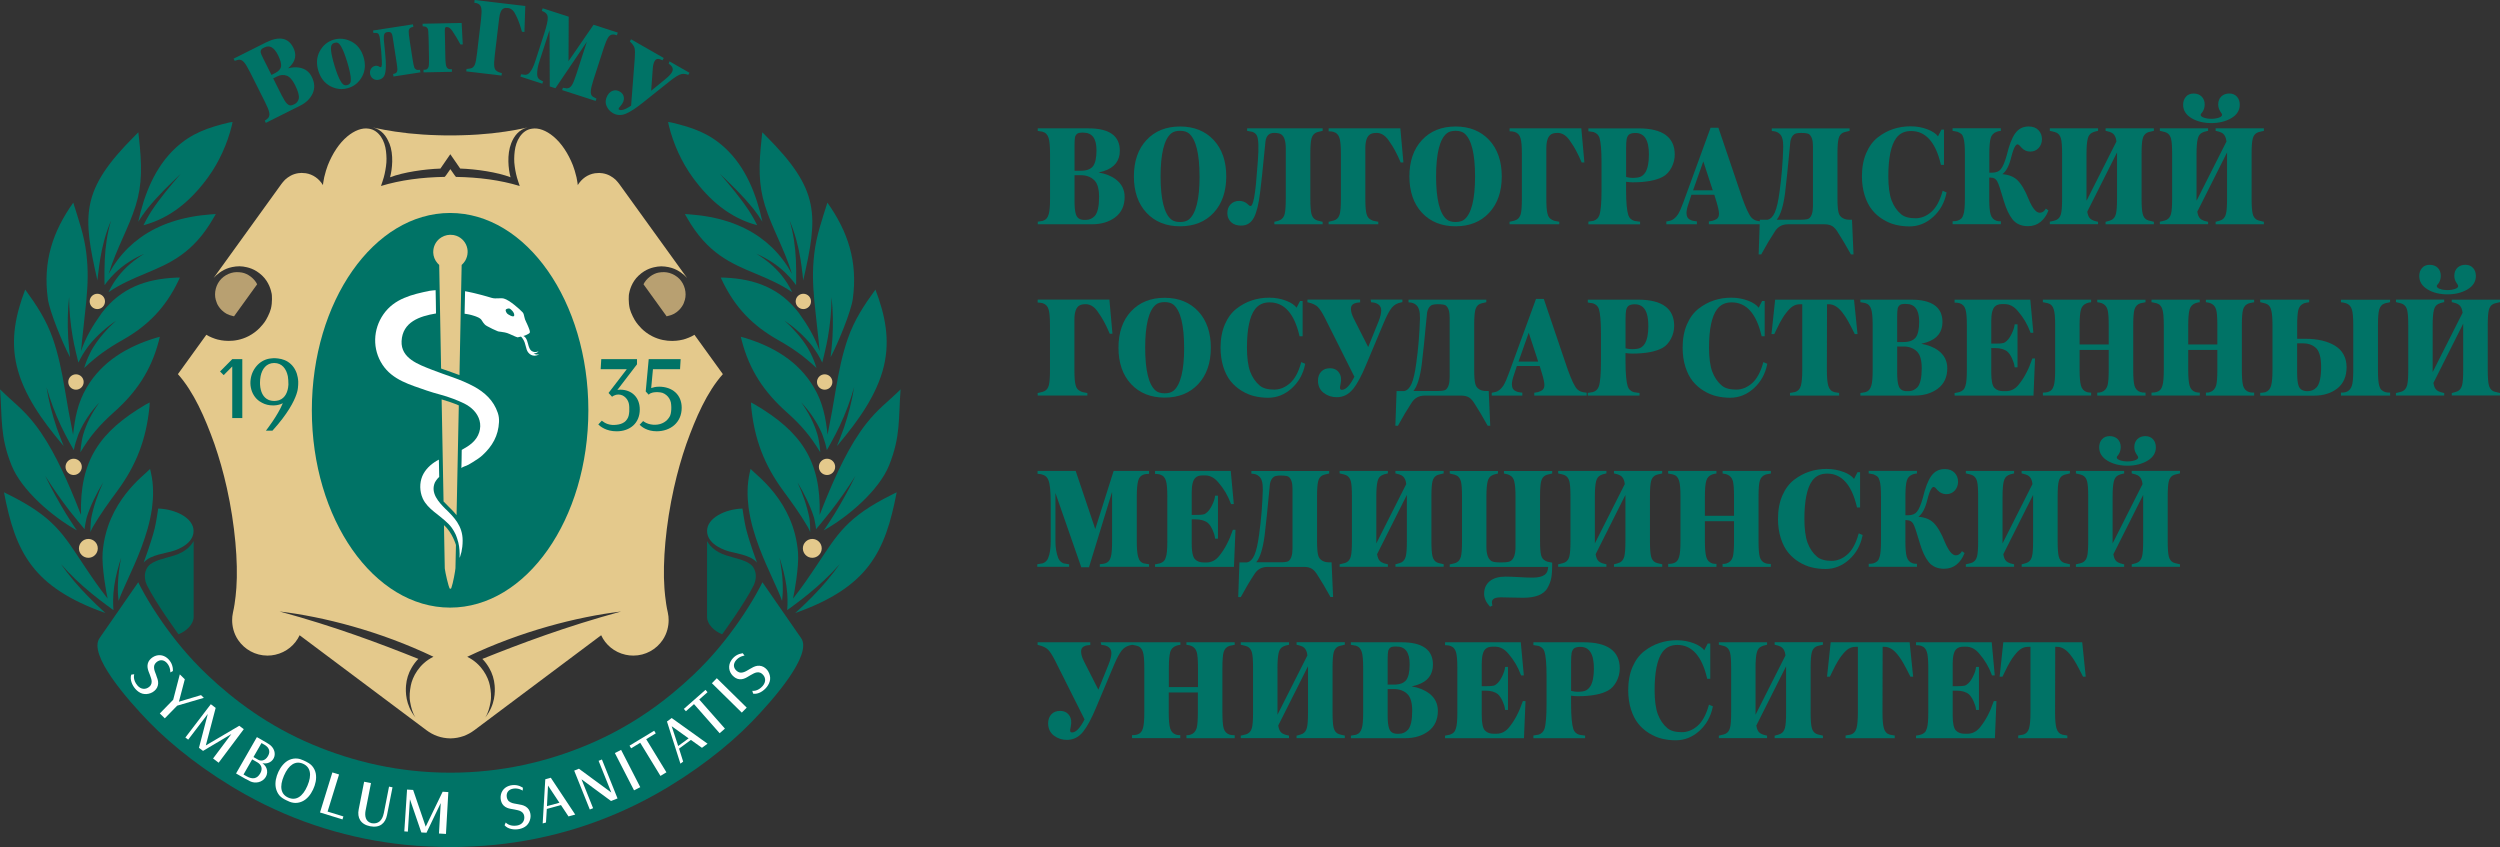 <?xml version="1.0" encoding="UTF-8"?>
<svg id="_Слой_2" data-name="Слой 2" xmlns="http://www.w3.org/2000/svg" viewBox="0 0 835.2 283">
    <rect x="0" y="0" width="835.2" height="283" fill="#333333" stroke="none"/>
    <defs>
        <style>
            .cls-1 {
            fill: none;
            }

            .cls-1, .cls-2, .cls-3, .cls-4, .cls-5, .cls-6 {
            stroke-width: 0px;
            }

            .cls-2 {
            fill: #b8a071;
            }

            .cls-3 {
            fill: #006558;
            }

            .cls-4 {
            fill: #e4c98c;
            }

            .cls-5 {
            fill: #fff;
            }

            .cls-6 {
            fill: #007366;
            }
        </style>
    </defs>
    <g id="_эмблемы" data-name="эмблемы">
        <g>
            <g>
                <path class="cls-6" d="M372.57,72.59c2.09-1.57,3.15-3.86,3.15-6.8,0-2.43-1-4.41-2.98-5.89-1.53-1.14-3.45-1.9-5.72-2.27.65-.16,1.26-.33,1.83-.51,3.49-1.13,5.26-3.41,5.26-6.78,0-4.95-3.51-7.46-10.42-7.46h-17v.86l.31.04c.65.09,1.1.17,1.33.23,1.03.32,1.68,1.01,2.01,2.15.3.95.46,2.71.46,5.23v15.07c0,2.49-.15,4.22-.46,5.15-.32,1.16-.97,1.87-1.96,2.17l-1.68.29v.85h18.15c3.09,0,5.69-.79,7.75-2.34ZM367.18,65.8c0,3.08-.47,5.2-1.38,6.29-.86.92-1.85,1.37-3.03,1.37h-.57c-1.46,0-2.36-.6-2.76-1.85-.3-.91-.46-2.3-.46-4.13v-8.94h2.17c1.83,0,3.33.57,4.47,1.71,1.04,1.04,1.56,2.91,1.56,5.56ZM365.2,55.47c-.78,1.04-2.16,1.57-4.1,1.57h-2.12v-8.61c0-1.21.06-2.12.17-2.66.3-1,.98-1.46,2.14-1.46h.62c2.97,0,4.41,1.94,4.41,5.94,0,2.42-.38,4.18-1.12,5.22Z"/>
                <path class="cls-6" d="M394.24,75.6c4.66,0,8.44-1.52,11.23-4.53,2.78-2.99,4.2-7.08,4.2-12.14s-1.41-9.15-4.2-12.14h0c-2.79-3-6.57-4.53-11.23-4.53s-8.44,1.52-11.23,4.53c-2.79,3-4.2,7.08-4.2,12.14s1.41,9.15,4.2,12.14c2.79,3,6.57,4.53,11.23,4.53ZM400.75,58.93c0,7.58-1.19,12.41-3.54,14.37-.69.58-1.69.87-2.97.87s-2.27-.29-2.97-.87c-2.35-1.95-3.54-6.79-3.54-14.36s1.19-12.41,3.54-14.37c.69-.58,1.69-.87,2.97-.87s2.24.29,2.96.87c2.35,1.99,3.54,6.82,3.54,14.37Z"/>
                <path class="cls-6" d="M414.7,75.36c1.89,0,3.32-.92,4.25-2.75.89-1.73,1.57-4.52,2.02-8.29.25-1.69.86-7.47,1.81-17.17.29-1.85,1.23-2.75,2.89-2.75,1.07,0,1.85.16,2.33.47,1.03.66,1.55,2.24,1.55,4.71v16.79c0,2.44-.12,4.16-.37,5.11-.23.93-.69,1.57-1.4,1.97-.41.23-1,.43-1.75.58l-.29.06v.84h16.12v-.84l-.29-.06c-1.29-.26-1.79-.46-2-.59-.71-.37-1.18-1.01-1.44-1.97-.25-.95-.37-2.67-.37-5.11v-14.97c0-2.41.12-4.11.37-5.06.26-.96.73-1.6,1.46-1.98.19-.12.69-.31,1.99-.58l.29-.06v-.84h-25.23v.87l.32.04c.52.06,1.02.16,1.44.26.74.29,1.24.71,1.52,1.3.54,1.15.64,3.99.3,8.45-.22,3.11-.43,5.67-.62,7.6-.19,1.93-.4,3.49-.62,4.64-.22,1.12-.44,1.9-.66,2.31-.26.48-.49.48-.57.48-.1,0-.19-.02-.28-.07-.11-.06-.25-.17-.4-.32-.19-.19-.35-.33-.48-.43-.73-.59-1.61-.89-2.61-.89-1.18,0-2.15.4-2.89,1.19-.73.78-1.08,1.79-1.05,2.99,0,1.14.41,2.12,1.23,2.91.81.78,1.96,1.17,3.42,1.17Z"/>
                <path class="cls-6" d="M460.46,74.07l-.31-.04c-.93-.12-1.62-.31-2.09-.59-.79-.37-1.29-1.01-1.52-1.97-.27-.92-.41-2.61-.41-5.05v-16.83c0-2.46.54-4.04,1.6-4.71.48-.31,1.17-.47,2.05-.47h.4c1.56.12,2.92,1.12,4.08,3,1.19,1.62,2.39,3.86,3.59,6.65l.09.22h.91l-1.02-11.4h-23.96v1h.36c.41,0,.84.06,1.28.18,1.03.32,1.68,1,2,2.1.3.95.46,2.69.46,5.18v15.07c0,2.41-.12,4.11-.37,5.06-.26.96-.73,1.6-1.46,1.98-.2.12-.7.31-1.99.58l-.29.06v.84h16.6v-.86Z"/>
                <path class="cls-6" d="M486.28,75.6c4.66,0,8.44-1.52,11.23-4.53,2.79-2.99,4.2-7.08,4.2-12.14s-1.41-9.15-4.2-12.14c-2.79-3-6.57-4.53-11.23-4.53s-8.44,1.52-11.23,4.53c-2.79,3-4.2,7.08-4.2,12.14s1.41,9.15,4.2,12.14c2.79,3,6.57,4.53,11.23,4.53ZM492.79,58.93c0,7.58-1.19,12.41-3.54,14.37-.69.58-1.69.87-2.97.87s-2.27-.29-2.97-.87c-2.35-1.95-3.54-6.79-3.54-14.36s1.19-12.41,3.54-14.37c.69-.58,1.69-.87,2.97-.87s2.24.29,2.96.87c2.35,1.99,3.55,6.82,3.55,14.37Z"/>
                <path class="cls-6" d="M520.93,74.07l-.31-.04c-.93-.12-1.62-.31-2.09-.59-.79-.37-1.29-1.01-1.52-1.97-.27-.92-.41-2.61-.41-5.05v-16.83c0-2.46.54-4.04,1.6-4.71.48-.31,1.17-.47,2.05-.47h.4c1.56.12,2.92,1.12,4.08,3,1.19,1.62,2.39,3.86,3.58,6.65l.09.22h.91l-1.02-11.4h-23.96v1h.36c.41,0,.84.06,1.28.18,1.03.32,1.69,1,2,2.1.31.95.46,2.69.46,5.18v15.07c0,2.41-.12,4.11-.37,5.06-.26.96-.73,1.6-1.46,1.98-.2.12-.7.31-1.99.58l-.29.06v.84h16.6v-.86Z"/>
                <path class="cls-6" d="M547.92,74.07l-.31-.04c-1.17-.15-1.57-.23-1.7-.27-.97-.32-1.6-.93-1.92-1.87-.49-1.51-.75-4.36-.75-8.47v-2.69c.88.12,1.62.18,2.22.18,4.43,0,7.84-.64,10.14-1.9,1.14-.64,2.08-1.65,2.81-3.03.72-1.37,1.09-2.83,1.09-4.34,0-5.81-4.07-8.75-12.09-8.75h-16.76v.96l.31.04c.92.12,1.28.19,1.41.22,1.01.35,1.66.96,1.97,1.87.46,1.42.7,4.24.7,8.38v9.06c0,4.17-.23,7.01-.7,8.42-.35.98-.99,1.61-1.96,1.92-.14.04-.5.11-1.42.23l-.31.04v.91h17.27v-.86ZM549.74,57.5c-.44.7-.96,1.2-1.55,1.49-.6.29-1.55.44-2.82.44-.63,0-1.34-.1-2.12-.3v-9.45c0-1.47.06-2.57.18-3.25.2-.82.54-1.36,1-1.62.52-.26,1.15-.39,1.89-.39,3.06,0,4.55,2.36,4.55,7.22,0,2.62-.38,4.6-1.14,5.87Z"/>
                <path class="cls-6" d="M557,73.93l-.31.05v.95h10.21v-.98l-.33-.03c-.74-.06-1.34-.21-1.8-.45-.91-.39-1.35-1.14-1.35-2.29,0-.84.25-1.96.74-3.32l.92-2.81h7.63l.73,2.37c.56,1.83.84,3.18.84,4,0,1.02-.44,1.69-1.36,2.06-.53.24-1.11.39-1.7.45l-.32.03v.97h16.98l-.35,10.06h.87l.1-.19c1.45-2.68,2.96-5.21,4.47-7.51,1.02-1.59,2.45-2.36,4.37-2.36h12.21c1.04,0,1.91.21,2.58.62.68.41,1.34,1.17,1.98,2.27,1.13,1.73,2.52,4.08,4.14,6.99l.1.18h.87l-.51-11.59h-.96c-.79,0-1.5-.18-2.11-.52-.75-.43-1.21-1.03-1.41-1.84-.24-.88-.37-2.46-.37-4.67v-14.97c0-2.41.12-4.11.37-5.07.23-.95.69-1.59,1.4-1.96.22-.12.74-.32,2-.58l.28-.06v-.84h-25.99v.89l.34.02c.94.06,1.66.34,2.23.88.86.69,1.28,2.16,1.25,4.38-.13,4.99-.54,10.06-1.24,15.08-.41,3.1-.94,5.42-1.59,6.89-.61,1.37-1.42,2.18-2.43,2.39h-2.55l-.02.51c-.51-.06-.98-.16-1.37-.29-.88-.32-1.55-.92-2.06-1.85-.9-1.5-2.03-4.29-3.35-8.32l-7.05-20.8h-2.61l-9.05,24.8c-.63,1.75-1.23,3.11-1.77,4.03-.57.87-1.17,1.49-1.81,1.85-.43.29-1.06.49-1.86.61ZM565.62,63.58l3.42-9.66,3.16,9.66h-6.58ZM596.37,64.32c.38-2.96.97-8.74,1.76-17.14.23-1.11.66-1.88,1.3-2.32.26-.2.86-.45,2.26-.45,1.62,0,2.33.21,2.61.37.91.63,1.37,1.99,1.37,4.04v19.98c0,2.18-.48,3.61-1.39,4.22-.31.18-1,.38-2.49.38h-8.23c1.3-1.56,2.23-4.55,2.82-9.09h0Z"/>
                <path class="cls-6" d="M625.4,70.1c1.01,1.25,2.22,2.32,3.62,3.18,1.39.86,2.85,1.48,4.32,1.83,1.47.35,3.01.53,4.59.53,2.91,0,5.56-1.06,7.87-3.14,2.3-2.08,3.8-4.74,4.45-7.92l.06-.29-1.31-.56-.11.39c-.87,3.07-2.12,5.33-3.73,6.72-1.59,1.38-3.35,2.08-5.23,2.08-2.13,0-3.75-.45-4.82-1.35-1.41-1.19-2.48-2.77-3.19-4.67-.71-1.92-1.07-4.62-1.07-8.03,0-6.09.89-10.38,2.65-12.76,1.18-1.57,2.8-2.34,4.96-2.34,4.84,0,8.17,3.71,9.9,11.03l.07.28h1.02v-11.78h-.86l-1.15,2.25c-.71-.93-1.87-1.71-3.46-2.32-1.75-.68-3.67-1.03-5.71-1.03s-3.94.3-5.76.9c-1.83.6-3.56,1.53-5.16,2.78-1.62,1.26-2.92,3.02-3.88,5.24-.95,2.21-1.44,4.82-1.44,7.75,0,2.35.31,4.51.92,6.43.61,1.93,1.44,3.54,2.45,4.79Z"/>
                <path class="cls-6" d="M668.43,73.93h-.36c-.34,0-.71-.06-1.08-.17-1.01-.34-1.65-1.05-1.97-2.15-.31-1.04-.46-2.79-.46-5.19v-7.08h.55c.92,0,1.6.38,2.08,1.16.43.7,1.18,2.93,2.25,6.64.8,2.7,1.8,4.79,2.95,6.21,1.19,1.46,2.92,2.21,5.12,2.21,1.64,0,3.04-.48,4.19-1.42,1.12-.93,1.98-2.13,2.54-3.58l.1-.26-.86-.62-.2.31c-.47.72-1.09,1.08-1.89,1.08-1.15,0-2.41-1.54-3.63-4.45-1.19-2.99-2.47-5.16-3.8-6.45-1.19-1.14-2.87-1.81-5.02-1.98,1.34-1,2.33-2.93,3.02-5.85.93-3.72,1.73-4.12,2.04-4.12.1,0,.19.02.28.07.12.07.22.13.3.2.05.05.15.14.34.36.17.2.3.35.39.44.83.9,1.82,1.35,2.93,1.35,1.18,0,2.15-.42,2.87-1.24.71-.81,1.07-1.8,1.07-2.93s-.39-2.18-1.17-2.99c-.78-.82-1.89-1.23-3.29-1.23-1.9,0-3.41.79-4.51,2.34-1.06,1.49-2,3.94-2.79,7.26-.62,2.23-1.28,3.8-1.96,4.64-.65.81-1.63,1.2-2.99,1.2h-.88v-6.32c0-2.44.16-4.2.46-5.24.29-1.01.93-1.7,1.96-2.1.45-.15.82-.24,1.11-.27l.32-.03v-.87h-16.12v.86l.31.04c.46.06.91.15,1.3.26.59.24,1.05.5,1.35.77.28.25.51.7.69,1.35.3.91.46,2.67.46,5.23v15.02c0,2.52-.15,4.27-.46,5.2-.17.63-.42,1.11-.74,1.41-.32.31-.75.56-1.25.72-.44.12-.88.18-1.29.18h-.36v1h16.12v-1Z"/>
                <path class="cls-6" d="M700.91,74.09l-.29-.06c-.75-.15-1.34-.35-1.76-.59-.71-.37-1.16-1.01-1.39-1.97-.05-.19-.11-.44-.16-.75l9.95-19.81c0,.15,0,.32,0,.49v14.97c0,2.44-.12,4.16-.37,5.1-.26.96-.72,1.61-1.4,1.97-.38.21-.98.4-1.77.59l-.28.06v.83h16.12v-.84l-.29-.06c-1.33-.26-1.84-.46-2.04-.58-.71-.4-1.17-1.04-1.4-1.97-.25-.95-.37-2.67-.37-5.11v-14.97c0-2.41.12-4.11.37-5.06.23-.92.69-1.57,1.41-1.97.19-.12.7-.31,2.03-.58l.29-.06v-.84h-16.12v.83l.28.06c.79.18,1.39.38,1.77.59.68.37,1.14,1.01,1.4,1.96.06.22.11.54.17.95l-10,19.82c0-.22,0-.47,0-.73v-14.97c0-2.28.14-3.98.42-5.07.23-.95.69-1.59,1.4-1.97.41-.23,1-.43,1.75-.58l.29-.06v-.84h-16.12v.84l.29.06c1.29.27,1.79.46,2.01.59.71.37,1.18,1.01,1.44,1.96.25.95.37,2.66.37,5.06v14.97c0,2.44-.12,4.16-.37,5.1-.26.96-.73,1.6-1.46,1.98-.2.12-.7.31-1.99.58l-.29.06v.84h16.12v-.84Z"/>
                <path class="cls-6" d="M737.67,74.09l-.29-.06c-.75-.15-1.34-.35-1.76-.59-.71-.37-1.16-1.01-1.39-1.97-.05-.19-.11-.44-.16-.75l9.95-19.81c0,.15,0,.32,0,.49v14.97c0,2.44-.12,4.16-.37,5.1-.26.96-.72,1.61-1.4,1.97-.38.21-.98.4-1.77.59l-.28.06v.83h16.12v-.84l-.29-.06c-1.33-.26-1.84-.46-2.04-.58-.71-.4-1.17-1.04-1.4-1.97-.25-.95-.37-2.67-.37-5.11v-14.97c0-2.41.12-4.11.37-5.06.23-.92.69-1.57,1.41-1.97.19-.12.7-.31,2.03-.58l.29-.06v-.84h-16.12v.83l.28.06c.79.18,1.39.38,1.77.59.68.37,1.14,1.01,1.4,1.96.06.22.11.54.17.95l-10,19.82c0-.22,0-.47,0-.73v-14.97c0-2.28.14-3.98.42-5.07.23-.95.69-1.59,1.4-1.97.41-.23,1-.43,1.75-.58l.29-.06v-.84h-16.12v.84l.29.06c1.29.27,1.79.46,2.01.59.71.37,1.18,1.01,1.44,1.96.25.95.37,2.66.37,5.06v14.97c0,2.44-.12,4.16-.37,5.1-.26.96-.73,1.6-1.46,1.98-.2.12-.7.31-1.99.58l-.29.06v.84h16.12v-.84Z"/>
                <path class="cls-6" d="M732.17,39.5c1.83,1.08,4.06,1.62,6.62,1.62s4.75-.55,6.6-1.62c1.91-1.11,2.87-2.63,2.87-4.51,0-1.07-.31-1.97-.92-2.67-.63-.71-1.49-1.08-2.58-1.08s-2.01.34-2.69,1.01c-.67.67-1.01,1.56-1.01,2.64,0,.8.21,1.55.61,2.21.07.15.18.31.3.47.1.13.17.23.21.3.04.07.08.15.12.25.03.09.05.17.05.26,0,.34-.32.64-.94.88-.73.28-1.61.43-2.61.43s-1.93-.14-2.66-.43c-.62-.24-.94-.54-.94-.88,0-.08.02-.17.05-.26.04-.11.07-.15.09-.16.07-.07.16-.17.28-.3.13-.15.23-.3.3-.43.41-.69.62-1.47.62-2.33,0-1.08-.34-1.97-1.01-2.64-.67-.67-1.58-1.01-2.69-1.01s-1.96.36-2.58,1.08c-.61.7-.92,1.6-.92,2.67,0,1.88.96,3.39,2.85,4.51Z"/>
                <path class="cls-6" d="M363.27,131.29l-.31-.04c-.93-.12-1.62-.31-2.09-.59-.79-.37-1.29-1.01-1.52-1.97-.27-.92-.41-2.61-.41-5.05v-16.83c0-2.46.54-4.04,1.6-4.71.48-.31,1.17-.47,2.05-.47h.4c1.56.12,2.92,1.12,4.08,3,1.19,1.62,2.39,3.86,3.58,6.65l.09.22h.91l-1.02-11.4h-23.96v1h.36c.41,0,.84.06,1.28.18,1.03.32,1.69,1,2.01,2.1.3.95.46,2.69.46,5.18v15.07c0,2.41-.12,4.11-.37,5.06-.26.96-.73,1.6-1.46,1.98-.2.12-.7.31-1.99.58l-.29.06v.84h16.6v-.86Z"/>
                <path class="cls-6" d="M377.86,128.3c2.79,3,6.57,4.53,11.23,4.53s8.44-1.52,11.23-4.53c2.79-2.99,4.2-7.08,4.2-12.14s-1.41-9.15-4.2-12.14c-2.79-3-6.57-4.53-11.23-4.53s-8.44,1.52-11.23,4.53c-2.79,2.99-4.2,7.08-4.2,12.14s1.41,9.15,4.2,12.14ZM395.6,116.16c0,7.58-1.19,12.41-3.54,14.37-.69.58-1.69.87-2.97.87s-2.27-.29-2.97-.87c-2.35-1.95-3.54-6.79-3.54-14.36s1.19-12.41,3.54-14.37c.69-.58,1.69-.87,2.97-.87s2.24.29,2.96.87c2.35,1.99,3.54,6.82,3.54,14.37Z"/>
                <path class="cls-6" d="M424.19,101.02c4.84,0,8.17,3.71,9.9,11.03l.07.28h1.02v-11.78h-.86l-1.15,2.25c-.71-.93-1.87-1.71-3.46-2.32-1.75-.68-3.67-1.03-5.71-1.03s-3.94.3-5.76.9c-1.83.6-3.56,1.53-5.16,2.78-1.62,1.26-2.92,3.02-3.88,5.24-.95,2.21-1.44,4.82-1.44,7.75,0,2.35.31,4.51.92,6.43.61,1.93,1.44,3.54,2.45,4.79,1.01,1.25,2.22,2.32,3.62,3.18,1.39.86,2.85,1.48,4.32,1.83,1.47.35,3.01.53,4.59.53,2.91,0,5.56-1.06,7.87-3.14,2.3-2.08,3.8-4.74,4.45-7.92l.06-.29-1.31-.56-.11.39c-.87,3.06-2.12,5.33-3.73,6.72-1.59,1.38-3.35,2.08-5.23,2.08-2.13,0-3.75-.45-4.82-1.35-1.41-1.2-2.48-2.77-3.19-4.67-.71-1.92-1.07-4.62-1.07-8.03,0-6.09.89-10.38,2.65-12.76,1.18-1.57,2.8-2.34,4.96-2.34Z"/>
                <path class="cls-6" d="M451.99,130.04c1.38-1.72,2.84-4.42,4.34-8.03l5.91-14.07c.97-2.34,1.87-4.05,2.69-5.09.78-.99,1.89-1.61,3.28-1.85l.3-.05v-.85h-10.64l.22.89.26.02c.94.06,1.7.33,2.27.8.55.46.82,1.09.82,1.94,0,.93-.31,2.19-.93,3.73l-3.42,8.47-4.84-9.55c-.61-1.21-.92-2.28-.92-3.18s.28-2.02,2.72-2.17l.34-.02v-.93h-17.6v.88l.28.06c1.45.33,2.53.85,3.21,1.53.7.7,1.51,1.97,2.41,3.77l9.79,19.53c-1.49,2.9-2.89,4.36-4.18,4.36-.4,0-.64-.12-.64-.74,0-.14.04-.46.21-1.24.15-.69.19-1.36.13-2-.1-.91-.48-1.68-1.11-2.29-.64-.62-1.51-.94-2.59-.94-1.21,0-2.19.38-2.91,1.14-.71.75-1.08,1.76-1.08,2.99,0,1.76.65,3.15,1.93,4.12,1.25.95,2.71,1.43,4.34,1.43,2.14,0,3.95-.9,5.38-2.68Z"/>
                <path class="cls-6" d="M466.17,142.22h.87l.1-.19c1.45-2.68,2.96-5.21,4.47-7.51,1.02-1.59,2.45-2.36,4.37-2.36h12.21c1.04,0,1.91.21,2.58.62.68.41,1.34,1.17,1.98,2.27,1.13,1.73,2.52,4.08,4.14,6.99l.1.18h.87l-.51-11.59h-.96c-.79,0-1.5-.18-2.11-.52-.75-.43-1.21-1.03-1.41-1.84-.24-.88-.37-2.46-.37-4.67v-14.97c0-2.41.12-4.11.37-5.07.23-.95.69-1.59,1.4-1.96.22-.12.74-.32,2-.58l.28-.06v-.84h-25.99v.89l.34.02c.94.06,1.66.34,2.23.88.86.69,1.28,2.16,1.25,4.38-.13,4.99-.54,10.06-1.24,15.08-.41,3.1-.94,5.42-1.59,6.89-.61,1.37-1.42,2.18-2.43,2.39h-2.55l-.41,11.59ZM475,121.54c.38-2.96.97-8.74,1.76-17.14.23-1.11.66-1.88,1.3-2.32.26-.2.86-.45,2.26-.45,1.62,0,2.33.21,2.61.37.91.63,1.37,1.99,1.37,4.04v19.98c0,2.18-.48,3.61-1.39,4.22-.31.18-1,.38-2.49.38h-8.23c1.3-1.56,2.23-4.55,2.82-9.09h0Z"/>
                <path class="cls-6" d="M500.53,130.55c-.43.29-1.06.49-1.86.61l-.31.05v.95h10.21v-.98l-.33-.03c-.74-.06-1.34-.21-1.8-.45-.91-.39-1.35-1.14-1.35-2.29,0-.84.25-1.96.74-3.32l.92-2.81h7.63l.73,2.37c.56,1.83.84,3.18.84,4,0,1.02-.44,1.69-1.36,2.06-.53.24-1.11.39-1.7.45l-.32.03v.97h17.5v-.97l-.32-.03c-.58-.06-1.1-.17-1.54-.31-.88-.32-1.55-.92-2.06-1.85-.9-1.5-2.03-4.29-3.35-8.32l-7.05-20.8h-2.61l-9.05,24.8c-.63,1.75-1.23,3.11-1.77,4.03-.57.87-1.17,1.49-1.81,1.85ZM507.3,120.81l3.42-9.66,3.16,9.66h-6.58Z"/>
                <path class="cls-6" d="M547.73,131.29l-.31-.04c-1.17-.15-1.57-.23-1.7-.27-.97-.32-1.6-.93-1.92-1.87-.49-1.51-.75-4.36-.75-8.47v-2.69c.88.12,1.62.18,2.22.18,4.43,0,7.84-.64,10.14-1.9,1.14-.64,2.08-1.65,2.81-3.03.72-1.37,1.09-2.83,1.09-4.34,0-5.81-4.07-8.75-12.09-8.75h-16.76v.96l.31.04c.92.12,1.28.19,1.41.22,1.01.35,1.66.96,1.97,1.87.46,1.42.7,4.24.7,8.38v9.06c0,4.17-.23,7.01-.7,8.42-.35.98-.99,1.61-1.96,1.92-.14.04-.5.11-1.42.23l-.31.04v.91h17.27v-.86ZM549.55,114.73c-.44.7-.96,1.2-1.55,1.49-.6.29-1.55.44-2.82.44-.63,0-1.34-.1-2.12-.3v-9.45c0-1.47.06-2.57.18-3.25.2-.82.54-1.36,1-1.62.52-.26,1.15-.39,1.89-.39,3.06,0,4.55,2.36,4.55,7.22,0,2.62-.38,4.6-1.14,5.87Z"/>
                <path class="cls-6" d="M578.56,101.02c4.84,0,8.17,3.71,9.9,11.03l.07.28h1.02v-11.78h-.86l-1.15,2.25c-.71-.93-1.87-1.71-3.46-2.32-1.75-.68-3.67-1.03-5.71-1.03s-3.94.3-5.76.9c-1.83.6-3.56,1.53-5.16,2.78-1.62,1.26-2.92,3.02-3.88,5.24-.95,2.21-1.44,4.82-1.44,7.75,0,2.35.31,4.51.92,6.43.61,1.93,1.44,3.54,2.45,4.79,1.01,1.25,2.22,2.32,3.62,3.18,1.39.86,2.85,1.48,4.32,1.83,1.47.35,3.01.53,4.59.53,2.91,0,5.56-1.06,7.87-3.14,2.3-2.08,3.8-4.74,4.45-7.92l.06-.29-1.31-.56-.11.39c-.87,3.06-2.12,5.33-3.73,6.72-1.59,1.38-3.35,2.08-5.23,2.08-2.13,0-3.75-.45-4.82-1.35-1.41-1.19-2.48-2.77-3.19-4.67-.71-1.92-1.07-4.62-1.07-8.03,0-6.09.89-10.38,2.65-12.76,1.18-1.57,2.8-2.34,4.96-2.34Z"/>
                <path class="cls-6" d="M591.8,111.6h.95l.1-.2c.06-.13.3-.62.72-1.48.41-.85.73-1.49.95-1.92.22-.42.52-.96.94-1.65.4-.66.79-1.24,1.17-1.71.83-1.1,1.61-1.89,2.34-2.34.7-.44,1.5-.66,2.39-.66h.74v22.01c0,2.34-.16,4.09-.46,5.19-.35,1.16-1.01,1.86-2.03,2.14-.24.06-.68.14-1.3.23l-.31.05v.91h16.41v-.91l-.31-.04c-.68-.09-1.13-.17-1.33-.23-1-.28-1.65-.99-1.99-2.14-.31-1.11-.46-2.85-.46-5.2l.05-22.01h.64c1.68,0,3.3,1.07,4.82,3.21.81.99,2.06,3.2,3.72,6.56l.1.2h.91l-1.17-11.49h-26.35l-1.22,11.49Z"/>
                <path class="cls-6" d="M647.4,129.82c2.09-1.57,3.15-3.86,3.15-6.8,0-2.43-1-4.41-2.98-5.89-1.53-1.14-3.45-1.9-5.72-2.27.65-.16,1.26-.33,1.83-.51,3.49-1.13,5.26-3.41,5.26-6.78,0-4.95-3.51-7.46-10.42-7.46h-17v.86l.31.04c.65.09,1.1.17,1.33.23,1.03.32,1.68,1.01,2,2.15.3.95.46,2.71.46,5.23v15.07c0,2.49-.15,4.22-.46,5.15-.32,1.16-.97,1.87-1.96,2.17l-1.68.29v.85h18.15c3.09,0,5.69-.79,7.75-2.34ZM642.01,123.02c0,3.08-.47,5.2-1.38,6.29-.86.92-1.85,1.37-3.03,1.37h-.57c-1.46,0-2.36-.6-2.76-1.85-.3-.91-.46-2.3-.46-4.13v-8.94h2.17c1.83,0,3.33.57,4.47,1.71,1.04,1.04,1.56,2.91,1.56,5.56ZM640.03,112.7c-.78,1.04-2.16,1.57-4.1,1.57h-2.12v-8.61c0-1.21.06-2.12.18-2.66.3-1,.98-1.46,2.14-1.46h.62c2.97,0,4.41,1.94,4.41,5.94,0,2.42-.38,4.18-1.12,5.22Z"/>
                <path class="cls-6" d="M679.84,119.76h-.87l-.08.24c-1.13,3.34-2.61,6.18-4.43,8.43-1.18,1.51-2.6,2.25-4.34,2.25h-.86c-1.26,0-2.23-.35-2.9-1.05-.75-.69-1.12-2.43-1.12-5.17v-8.18h1.26c1.78,0,3.18.41,4.15,1.2.53.47,1.04,1.22,1.51,2.22.47,1.01.76,1.92.85,2.7l.04.32h.96v-14.36h-.96l-.04.32c-.09.75-.4,1.68-.92,2.77-.52,1.08-1.07,1.89-1.65,2.41-.4.4-.82.65-1.24.76-.46.12-1.37.18-2.7.18h-1.26v-7.51c0-2.49.41-4.14,1.23-4.9.53-.53,1.34-.8,2.42-.8h.76c1.72,0,3.18.77,4.5,2.36,1.81,2.09,3.2,4.44,4.13,6.99l.09.24h.93l-1.02-11.07h-25.29v1h.36c.41,0,.84.06,1.28.18,1.03.32,1.69,1,2,2.1.3.95.46,2.69.46,5.18v15.07c0,2.52-.15,4.27-.46,5.2-.17.63-.42,1.11-.74,1.41-.32.31-.75.56-1.26.73-.43.12-.88.21-1.33.28l-.31.04v.86h26.36l.51-12.4Z"/>
                <path class="cls-6" d="M700.67,100.97l.31.04c.42.06.82.15,1.16.27.98.38,1.61,1.06,1.93,2.1.28.95.41,2.71.41,5.24v6.46h-9.73v-6.46c0-2.44.16-4.2.46-5.24.29-1.01.93-1.7,1.96-2.1.45-.15.82-.24,1.11-.27l.32-.03v-.87h-16.12v.85l.3.05c.37.06.83.16,1.35.28,1.02.28,1.68.97,2,2.1.3.91.46,2.67.46,5.23v14.97c0,2.53-.15,4.29-.46,5.25-.32,1.15-.97,1.85-1.98,2.13-.48.12-.91.18-1.3.18h-.36v1h16.12v-1h-.36c-.28,0-.65-.06-1.08-.17-1.01-.34-1.65-1.05-1.96-2.14-.31-1.11-.46-2.87-.46-5.24v-6.7h9.73v6.7c0,2.5-.14,4.26-.41,5.23-.35,1.1-1.01,1.81-2.01,2.15-.38.12-.73.18-1.04.18h-.36v1h16.12v-1h-.36c-.44,0-.89-.06-1.32-.17-1.04-.35-1.69-1.05-2.01-2.14-.28-.98-.42-2.74-.42-5.24v-14.97c0-2.53.14-4.29.41-5.24.32-1.07.98-1.75,1.99-2.09.46-.12.93-.22,1.39-.28l.31-.04v-.86h-16.12v.86Z"/>
                <path class="cls-6" d="M736.96,100.97l.31.04c.42.06.82.15,1.16.27.98.38,1.61,1.06,1.93,2.1.28.95.41,2.71.41,5.24v6.46h-9.73v-6.46c0-2.44.16-4.2.46-5.24.29-1.01.93-1.7,1.96-2.1.45-.15.82-.24,1.11-.27l.32-.03v-.87h-16.12v.85l.3.05c.37.06.83.16,1.35.28,1.02.28,1.68.97,2,2.1.3.91.46,2.67.46,5.23v14.97c0,2.53-.15,4.29-.46,5.25-.32,1.15-.97,1.85-1.98,2.13-.48.12-.91.18-1.3.18h-.36v1h16.12v-1h-.36c-.28,0-.65-.06-1.08-.17-1-.34-1.65-1.05-1.96-2.14-.31-1.11-.46-2.87-.46-5.24v-6.7h9.73v6.7c0,2.5-.14,4.26-.41,5.23-.35,1.1-1.01,1.81-2.01,2.15-.38.12-.73.18-1.04.18h-.36v1h16.12v-1h-.36c-.44,0-.89-.06-1.32-.17-1.04-.35-1.69-1.05-2.01-2.14-.28-.98-.42-2.74-.42-5.24v-14.97c0-2.53.14-4.29.41-5.24.32-1.07.97-1.75,1.99-2.09.46-.12.93-.22,1.39-.28l.31-.04v-.86h-16.12v.86Z"/>
                <path class="cls-6" d="M780.04,115.47c-2.53-1.52-5.86-2.29-9.91-2.29h-2.69v-4.55c0-2.28.13-3.99.37-5.05.29-.98.76-1.64,1.45-2.01.23-.17.74-.4,1.88-.55l.31-.04v-.86h-16.36v.84l.29.06c1.39.28,1.83.48,2,.59.7.37,1.16,1.02,1.39,2.02.28,1.01.42,2.72.42,5.06v15.02c0,2.31-.16,4.04-.46,5.15-.32,1.13-.98,1.85-1.96,2.18-.84.15-1.18.18-1.32.18h-.36v.96h18c3.09,0,5.69-.8,7.73-2.39,2.07-1.61,3.12-4,3.12-7.13s-1.31-5.62-3.89-7.17ZM767.43,114.7h1.93c1.86,0,3.38.57,4.51,1.7,1.04,1.14,1.57,3.2,1.57,6.15,0,3.42-.5,5.72-1.48,6.82-.79.88-1.81,1.31-3.12,1.31h-.14c-1.5-.06-2.42-.67-2.81-1.85-.3-.91-.46-2.3-.46-4.13v-9.99Z"/>
                <path class="cls-6" d="M782.07,100.99l.33.03c.33.03.77.12,1.31.27,1,.32,1.66,1,2.01,2.1.3.95.46,2.69.46,5.18v15.07c0,2.52-.15,4.27-.46,5.19-.35,1.1-1.01,1.81-1.99,2.15-.44.12-.88.18-1.29.18h-.36v1h16.41v-1h-.36c-.41,0-.85-.06-1.27-.17-.52-.17-.95-.42-1.27-.73-.32-.3-.56-.78-.74-1.41-.28-.95-.42-2.7-.42-5.19v-15.07c0-2.47.14-4.21.42-5.19.32-1.09.97-1.78,2.01-2.1.17-.06.41-.11.72-.15.51-.07.63-.12.7-.15l.2-.1v-.77h-16.41v.88Z"/>
                <path class="cls-6" d="M811.05,96.72c1.83,1.08,4.05,1.62,6.62,1.62s4.75-.55,6.6-1.62c1.91-1.11,2.87-2.63,2.87-4.51,0-1.07-.31-1.97-.92-2.67-.63-.71-1.49-1.08-2.58-1.08s-2.01.34-2.69,1.01c-.67.67-1.01,1.56-1.01,2.64,0,.8.21,1.55.61,2.21.07.15.18.31.3.47.1.13.17.23.21.3.04.07.08.15.12.25.03.09.05.17.05.26,0,.34-.32.64-.94.88-.73.28-1.61.43-2.61.43s-1.93-.14-2.66-.43c-.62-.24-.94-.54-.94-.88,0-.08.02-.17.05-.26.04-.11.07-.15.09-.16.07-.07.16-.17.28-.3.13-.15.23-.3.3-.43.41-.69.62-1.47.62-2.33,0-1.08-.34-1.97-1.01-2.64-.67-.67-1.58-1.01-2.69-1.01s-1.96.36-2.58,1.08c-.61.7-.92,1.6-.92,2.67,0,1.88.96,3.39,2.85,4.51Z"/>
                <path class="cls-6" d="M831.47,103.56c.23-.92.69-1.57,1.41-1.97.19-.12.7-.31,2.03-.58l.29-.06v-.84h-16.12v.83l.28.06c.79.18,1.39.38,1.77.59.68.37,1.14,1.01,1.4,1.96.06.22.11.54.17.95l-10,19.82c0-.22,0-.47,0-.73v-14.97c0-2.28.14-3.98.42-5.07.23-.95.69-1.59,1.4-1.97.41-.23,1-.43,1.75-.58l.29-.06v-.84h-16.12v.84l.29.06c1.29.27,1.79.46,2.01.59.71.37,1.18,1.01,1.44,1.96.25.95.37,2.66.37,5.06v14.97c0,2.44-.12,4.16-.37,5.1-.26.96-.73,1.6-1.46,1.98-.2.12-.7.31-1.99.58l-.29.06v.84h16.12v-.84l-.29-.06c-.75-.15-1.34-.35-1.76-.59-.71-.37-1.16-1.01-1.39-1.97-.05-.19-.11-.44-.16-.75l9.95-19.81c0,.15,0,.32,0,.49v14.97c0,2.44-.12,4.16-.37,5.1-.26.96-.72,1.61-1.4,1.97-.38.21-.98.4-1.77.59l-.28.06v.83h16.12v-.84l-.29-.06c-1.33-.26-1.84-.46-2.04-.58-.71-.4-1.17-1.04-1.4-1.97-.25-.95-.37-2.67-.37-5.11v-14.97c0-2.41.12-4.11.37-5.06Z"/>
                <path class="cls-6" d="M357.17,188.53l-1.88-.33c-.82-.32-1.4-.91-1.76-1.78-.62-1.63-.93-3.52-.93-5.6v-16.12l8.64,24.82h2.57l7.72-25.2v16.54c0,2.5-.14,4.24-.42,5.2-.32,1.18-.97,1.9-2,2.18-.3.09-.75.16-1.36.22l-.32.03v.87h16.45v-.86l-.31-.04c-.71-.09-1.18-.17-1.39-.23-.99-.25-1.62-.97-1.94-2.19-.31-1.04-.46-2.79-.46-5.19v-15.07c0-2.34.16-4.09.47-5.2.29-1.09.92-1.77,1.93-2.08.48-.12.93-.18,1.34-.18h.36v-1h-11.83l-6.14,19.43-6.55-19.43h-12.73v.98l.34.02c.47.03.89.1,1.26.23,1.03.29,1.7.91,2.05,1.93.49,1.22.74,3.72.74,7.4v12.92c0,2.39-.28,4.27-.84,5.6-.31.85-.89,1.43-1.76,1.78l-1.88.33v.85h10.64v-.85Z"/>
                <path class="cls-6" d="M411.79,177.23c-1.13,3.35-2.61,6.18-4.43,8.43-1.18,1.51-2.6,2.25-4.34,2.25h-.86c-1.26,0-2.23-.35-2.9-1.05-.51-.47-1.13-1.76-1.13-5.17v-8.18h1.26c1.78,0,3.18.41,4.15,1.2.53.47,1.04,1.22,1.51,2.22.47,1.01.76,1.92.85,2.7l.04.32h.96v-14.36h-.96l-.04.32c-.09.75-.4,1.69-.92,2.77-.52,1.08-1.07,1.89-1.65,2.41-.4.4-.81.65-1.24.76-.46.12-1.37.18-2.7.18h-1.26v-7.51c0-2.49.41-4.14,1.23-4.9.53-.53,1.34-.8,2.42-.8h.76c1.71,0,3.18.77,4.5,2.36,1.81,2.09,3.2,4.44,4.13,6.99l.09.24h.93l-1.02-11.07h-25.29v1h.36c.41,0,.84.06,1.28.18,1.03.32,1.68,1,2,2.1.3.95.46,2.69.46,5.18v15.07c0,2.52-.15,4.27-.46,5.2-.17.63-.42,1.11-.74,1.41-.32.31-.75.56-1.26.73-.43.12-.88.21-1.33.28l-.31.04v.86h26.36l.51-12.4h-.87l-.08.24Z"/>
                <path class="cls-6" d="M414.64,199.26c1.45-2.68,2.95-5.21,4.47-7.51,1.02-1.59,2.45-2.36,4.37-2.36h12.21c1.04,0,1.91.21,2.58.62.68.41,1.34,1.17,1.98,2.27,1.13,1.73,2.52,4.08,4.14,6.99l.1.18h.87l-.51-11.59h-.96c-.79,0-1.5-.18-2.11-.52-.75-.43-1.21-1.03-1.41-1.84-.24-.88-.37-2.46-.37-4.67v-14.97c0-2.41.12-4.11.37-5.07.23-.95.69-1.59,1.4-1.96.22-.12.74-.32,2-.58l.28-.06v-.84h-25.99v.89l.34.02c.94.06,1.66.34,2.23.88.86.69,1.28,2.16,1.25,4.38-.13,4.99-.54,10.06-1.24,15.08-.41,3.1-.94,5.42-1.59,6.89-.62,1.39-1.41,2.18-2.43,2.39h-2.55l-.41,11.59h.87l.1-.19ZM422.5,178.77c.38-2.96.97-8.74,1.76-17.14.23-1.11.66-1.88,1.3-2.32.26-.2.86-.45,2.26-.45,1.62,0,2.33.21,2.61.37.91.63,1.37,1.99,1.37,4.04v19.98c0,2.18-.48,3.61-1.39,4.22-.45.25-1.29.38-2.5.38h-8.23c1.3-1.56,2.23-4.55,2.82-9.09h0Z"/>
                <path class="cls-6" d="M478.57,160.78c.23-.92.69-1.57,1.41-1.97.19-.12.7-.31,2.03-.58l.29-.06v-.84h-16.12v.83l.28.06c.79.18,1.39.38,1.77.59.68.37,1.14,1.01,1.4,1.96.06.22.11.54.17.95l-10,19.82c0-.22,0-.46,0-.73v-14.97c0-2.28.14-3.98.42-5.07.23-.95.69-1.59,1.4-1.97.41-.23,1-.43,1.75-.58l.29-.06v-.84h-16.12v.84l.29.06c1.29.27,1.79.46,2.01.59.71.37,1.18,1.01,1.44,1.96.25.95.37,2.66.37,5.06v14.97c0,2.44-.12,4.16-.37,5.1-.26.96-.73,1.6-1.46,1.98-.2.12-.7.31-1.99.58l-.29.06v.84h16.12v-.84l-.29-.06c-.75-.15-1.34-.35-1.76-.59-.71-.37-1.16-1.01-1.39-1.98-.05-.18-.11-.43-.16-.75l9.95-19.81c0,.15,0,.32,0,.49v14.97c0,2.44-.12,4.16-.37,5.1-.26.96-.72,1.6-1.4,1.97-.38.21-.98.4-1.77.59l-.28.06v.83h16.12v-.84l-.29-.06c-1.33-.26-1.84-.46-2.04-.58-.71-.4-1.17-1.04-1.4-1.97-.25-.95-.37-2.67-.37-5.11v-14.97c0-2.41.12-4.11.37-5.06Z"/>
                <path class="cls-6" d="M516.97,196.43c.62-1.06,1.04-2.17,1.26-3.28.21-1.1.32-2.48.32-4.12v-1.08l-.31-.04c-.9-.12-1.55-.31-1.98-.58-.71-.37-1.17-.95-1.39-1.78-.24-.88-.37-2.46-.37-4.67v-14.97c0-2.44.12-4.16.37-5.11.23-.95.69-1.59,1.41-1.97.19-.12.69-.31,1.99-.58l.29-.06v-.84h-16.12v.85l.29.05c.81.15,1.39.34,1.76.59.7.37,1.16,1.01,1.39,1.96.28,1.08.42,2.8.42,5.11v16.79c0,2.43-.54,4.02-1.6,4.71-.48.31-1.41.47-2.76.47h-1.19c-1.17,0-2.02-.16-2.53-.47-1.09-.69-1.64-2.27-1.64-4.7v-16.79c0-2.31.14-4.03.42-5.11.23-.95.69-1.59,1.4-1.97.41-.23,1-.43,1.75-.58l.29-.06v-.84h-16.12v.84l.29.06c1.29.27,1.79.46,2.01.59.71.37,1.18,1.01,1.44,1.96.25.95.37,2.67.37,5.11v14.97c0,2.41-.12,4.11-.37,5.06-.26.96-.73,1.6-1.46,1.98-.2.12-.7.31-1.99.58l-.29.06v.84h32.9c-.06,1.25-.46,2.13-1.22,2.66-.86.6-2.22.91-4.04.91-1.1,0-2.61-.06-4.46-.17-1.87-.11-3.4-.17-4.55-.17-2.24,0-4,.51-5.23,1.51-1.26,1.02-1.9,2.43-1.9,4.19,0,1.45.61,2.85,1.81,4.15l.18.2.79-.39-.07-.28c-.22-.85-.12-1.45.32-1.83.47-.42,1.34-.63,2.58-.63.69,0,1.81.02,3.33.07,1.52.05,2.9.07,4.11.07,2.04,0,3.75-.26,5.09-.79,1.37-.54,2.4-1.37,3.04-2.47Z"/>
                <path class="cls-6" d="M551.58,160.78c.23-.92.69-1.57,1.41-1.97.19-.12.7-.31,2.03-.58l.29-.06v-.84h-16.12v.83l.28.06c.79.18,1.39.38,1.77.59.68.37,1.14,1.01,1.4,1.96.06.22.11.54.17.95l-10,19.82c0-.22,0-.47,0-.73v-14.97c0-2.28.14-3.98.42-5.07.23-.95.69-1.59,1.4-1.97.41-.23,1-.43,1.75-.58l.29-.06v-.84h-16.12v.84l.29.06c1.29.27,1.79.46,2.01.59.71.37,1.18,1.01,1.44,1.96.25.95.37,2.66.37,5.06v14.97c0,2.44-.12,4.16-.37,5.1-.26.96-.73,1.6-1.46,1.98-.2.12-.7.31-1.99.58l-.29.06v.84h16.12v-.84l-.29-.06c-.75-.15-1.34-.35-1.76-.59-.71-.37-1.16-1.01-1.39-1.97-.05-.19-.11-.44-.16-.75l9.95-19.81c0,.15,0,.32,0,.49v14.97c0,2.44-.12,4.16-.37,5.1-.26.96-.72,1.6-1.4,1.97-.38.21-.98.4-1.77.59l-.28.06v.83h16.12v-.84l-.29-.06c-1.33-.26-1.84-.46-2.04-.58-.71-.4-1.17-1.04-1.4-1.97-.25-.95-.37-2.67-.37-5.11v-14.97c0-2.41.12-4.11.37-5.06Z"/>
                <path class="cls-6" d="M587.92,160.61c.32-1.07.98-1.75,1.99-2.09.46-.12.93-.22,1.39-.28l.31-.04v-.86h-16.12v.86l.31.04c.42.06.82.15,1.16.27.98.38,1.61,1.06,1.93,2.1.28.95.41,2.71.41,5.24v6.46h-9.73v-6.46c0-2.44.16-4.2.46-5.24.29-1.01.93-1.7,1.96-2.1.45-.15.82-.24,1.11-.27l.32-.03v-.87h-16.12v.85l.3.05c.37.06.83.16,1.35.28,1.02.28,1.68.97,2,2.1.3.91.46,2.67.46,5.23v14.97c0,2.53-.15,4.29-.46,5.25-.32,1.15-.97,1.85-1.98,2.13-.48.12-.91.18-1.3.18h-.36v1h16.12v-1h-.36c-.28,0-.65-.06-1.08-.17-1-.34-1.65-1.05-1.96-2.14-.31-1.11-.46-2.87-.46-5.24v-6.7h9.73v6.7c0,2.5-.14,4.26-.41,5.23-.35,1.1-1.01,1.81-2.01,2.15-.38.12-.73.18-1.04.18h-.36v1h16.12v-1h-.36c-.44,0-.89-.06-1.32-.17-1.04-.35-1.69-1.05-2.01-2.14-.28-.98-.42-2.74-.42-5.24v-14.97c0-2.53.14-4.29.41-5.24Z"/>
                <path class="cls-6" d="M615.94,157.69c-1.75-.68-3.67-1.03-5.71-1.03s-3.94.3-5.76.9c-1.83.6-3.56,1.53-5.16,2.78-1.62,1.26-2.92,3.02-3.88,5.24-.95,2.21-1.44,4.82-1.44,7.75,0,2.35.31,4.51.92,6.43.61,1.93,1.44,3.54,2.45,4.79,1.01,1.25,2.22,2.32,3.62,3.18,1.39.86,2.85,1.48,4.32,1.83,1.47.35,3.01.53,4.59.53,2.91,0,5.55-1.06,7.87-3.14,2.3-2.08,3.8-4.74,4.45-7.92l.06-.29-1.31-.56-.11.39c-.87,3.07-2.12,5.33-3.73,6.72-1.59,1.38-3.35,2.08-5.23,2.08-2.13,0-3.75-.45-4.82-1.35-1.41-1.19-2.48-2.77-3.19-4.67-.71-1.92-1.07-4.62-1.07-8.03,0-6.09.89-10.38,2.65-12.76,1.18-1.57,2.8-2.34,4.96-2.34,4.84,0,8.17,3.71,9.9,11.03l.07.28h1.02v-11.78h-.86l-1.15,2.25c-.71-.93-1.87-1.71-3.46-2.32Z"/>
                <path class="cls-6" d="M637.08,173.79c.92,0,1.6.38,2.08,1.16.43.7,1.18,2.93,2.25,6.64.8,2.7,1.8,4.79,2.95,6.21,1.19,1.46,2.92,2.21,5.12,2.21,1.64,0,3.04-.48,4.19-1.42,1.12-.93,1.98-2.13,2.54-3.58l.1-.26-.86-.62-.2.31c-.47.72-1.09,1.08-1.89,1.08-1.15,0-2.41-1.54-3.63-4.45-1.19-2.99-2.47-5.16-3.8-6.45-1.19-1.14-2.87-1.81-5.02-1.98,1.34-1,2.33-2.93,3.02-5.85.93-3.71,1.73-4.12,2.04-4.12.1,0,.19.02.28.07.12.07.22.13.3.2.05.05.16.14.34.36.17.2.3.35.39.44.83.9,1.82,1.35,2.93,1.35,1.18,0,2.15-.42,2.87-1.24.71-.81,1.07-1.8,1.07-2.93s-.39-2.18-1.17-2.99c-.78-.82-1.89-1.23-3.29-1.23-1.9,0-3.41.79-4.51,2.34-1.06,1.49-2,3.94-2.79,7.26-.62,2.23-1.28,3.8-1.96,4.64-.65.81-1.63,1.2-2.99,1.2h-.88v-6.32c0-2.44.16-4.2.46-5.24.29-1.01.93-1.7,1.96-2.1.45-.15.82-.24,1.11-.27l.32-.03v-.87h-16.12v.86l.31.04c.46.06.91.15,1.3.26.59.24,1.05.5,1.35.77.28.25.51.7.69,1.35.3.91.46,2.67.46,5.23v15.02c0,2.52-.15,4.27-.46,5.2-.17.63-.42,1.11-.74,1.41-.32.31-.75.56-1.25.72-.44.12-.88.18-1.29.18h-.36v1h16.12v-1h-.36c-.34,0-.71-.06-1.08-.17-1.01-.34-1.65-1.05-1.97-2.15-.31-1.04-.46-2.79-.46-5.19v-7.08h.55Z"/>
                <path class="cls-6" d="M687.78,160.78c.23-.92.69-1.57,1.41-1.97.19-.12.7-.31,2.03-.58l.29-.06v-.84h-16.12v.83l.28.06c.79.18,1.39.38,1.77.59.68.37,1.14,1.01,1.4,1.96.06.22.11.54.17.95l-10,19.82c0-.22,0-.47,0-.73v-14.97c0-2.28.14-3.98.42-5.07.23-.95.69-1.59,1.4-1.97.41-.23,1-.43,1.75-.58l.29-.06v-.84h-16.12v.84l.29.06c1.29.27,1.79.46,2.01.59.71.37,1.18,1.01,1.44,1.96.25.95.37,2.66.37,5.06v14.97c0,2.44-.12,4.16-.37,5.1-.26.96-.73,1.6-1.46,1.98-.2.12-.7.31-1.99.58l-.29.06v.84h16.12v-.84l-.29-.06c-.75-.15-1.34-.35-1.76-.59-.71-.37-1.16-1.01-1.39-1.97-.05-.19-.11-.44-.16-.75l9.95-19.81c0,.15,0,.32,0,.49v14.97c0,2.44-.12,4.16-.37,5.1-.26.96-.72,1.6-1.4,1.97-.38.21-.98.4-1.77.59l-.28.06v.83h16.12v-.84l-.29-.06c-1.33-.26-1.84-.46-2.04-.58-.71-.4-1.17-1.04-1.4-1.97-.25-.95-.37-2.67-.37-5.11v-14.97c0-2.41.12-4.11.37-5.06Z"/>
                <path class="cls-6" d="M712.16,158.17l.28.06c.79.18,1.39.38,1.77.59.68.37,1.14,1.01,1.4,1.96.06.22.11.54.17.95l-10,19.82c0-.22,0-.47,0-.73v-14.97c0-2.28.14-3.98.42-5.07.23-.95.69-1.59,1.4-1.97.41-.23,1-.43,1.75-.58l.29-.06v-.84h-16.12v.84l.29.06c1.29.27,1.79.46,2.01.59.71.37,1.18,1.01,1.44,1.96.25.95.37,2.66.37,5.06v14.97c0,2.44-.12,4.16-.37,5.1-.26.96-.73,1.6-1.46,1.98-.2.12-.7.31-1.99.58l-.29.06v.84h16.12v-.84l-.29-.06c-.75-.15-1.34-.35-1.76-.59-.71-.37-1.16-1.01-1.39-1.97-.05-.19-.11-.44-.16-.75l9.95-19.81c0,.15,0,.32,0,.49v14.97c0,2.44-.12,4.16-.37,5.1-.26.96-.72,1.6-1.4,1.97-.38.21-.98.4-1.77.59l-.28.06v.83h16.12v-.84l-.29-.06c-1.33-.26-1.84-.46-2.04-.58-.71-.4-1.17-1.04-1.4-1.97-.25-.95-.37-2.67-.37-5.11v-14.97c0-2.41.12-4.11.37-5.06.23-.92.69-1.57,1.41-1.97.19-.12.7-.31,2.03-.58l.29-.06v-.84h-16.12v.83Z"/>
                <path class="cls-6" d="M707.29,152.41c.07-.07.16-.17.28-.3.13-.15.23-.3.3-.43.41-.69.62-1.47.62-2.33,0-1.08-.34-1.97-1.01-2.64-.67-.67-1.58-1.01-2.69-1.01s-1.96.36-2.58,1.08c-.61.7-.92,1.6-.92,2.67,0,1.88.96,3.39,2.85,4.51,1.83,1.08,4.05,1.62,6.62,1.62s4.75-.55,6.6-1.62c1.91-1.11,2.87-2.63,2.87-4.51,0-1.07-.31-1.97-.92-2.67-.63-.71-1.49-1.08-2.58-1.08s-2.01.34-2.69,1.01-1.01,1.56-1.01,2.64c0,.8.21,1.55.61,2.21.07.15.18.31.3.47.1.13.17.23.21.3.04.07.08.15.12.25.03.09.05.17.05.26,0,.34-.32.64-.94.88-.73.28-1.61.43-2.61.43s-1.93-.14-2.66-.43c-.62-.24-.94-.54-.94-.88,0-.08.02-.17.05-.26.04-.11.07-.15.09-.16Z"/>
                <path class="cls-6" d="M396.4,215.42l.31.04c.42.06.82.15,1.16.27.98.37,1.61,1.06,1.93,2.1.28.95.42,2.71.42,5.24v6.46h-9.73v-6.46c0-2.44.16-4.2.46-5.24.29-1.01.93-1.69,1.96-2.09.45-.15.82-.24,1.11-.27l.32-.03v-.87h-26.62l.22.89.26.02c.94.06,1.7.33,2.27.8.55.46.82,1.09.82,1.94,0,.93-.31,2.19-.93,3.73l-3.42,8.47-4.84-9.55c-.61-1.21-.92-2.28-.92-3.18s.28-2.02,2.72-2.17l.34-.02v-.93h-17.6v.88l.28.06c1.45.33,2.53.85,3.21,1.53.7.7,1.51,1.97,2.41,3.77l9.79,19.53c-1.49,2.9-2.89,4.36-4.18,4.36-.4,0-.64-.12-.64-.74,0-.13.04-.46.21-1.23.15-.69.19-1.36.13-2-.1-.91-.48-1.68-1.11-2.29-.64-.62-1.51-.94-2.59-.94-1.21,0-2.19.38-2.91,1.14-.71.75-1.08,1.76-1.08,2.99,0,1.76.65,3.15,1.93,4.12,1.25.95,2.71,1.43,4.34,1.43,2.14,0,3.95-.9,5.38-2.68,1.38-1.72,2.84-4.42,4.34-8.03l5.91-14.07c.97-2.34,1.87-4.05,2.69-5.09.78-.99,1.89-1.61,3.28-1.85l.22-.04.23.04c.37.06.83.16,1.35.28,1.02.28,1.68.97,2,2.1.3.91.46,2.67.46,5.23v14.97c0,2.52-.15,4.28-.46,5.25-.32,1.15-.97,1.85-1.98,2.13-.48.12-.91.18-1.3.18h-.36v1h16.12v-1h-.36c-.29,0-.66-.06-1.08-.17-1-.34-1.65-1.05-1.96-2.14-.31-1.11-.46-2.87-.46-5.24v-6.7h9.73v6.7c0,2.5-.14,4.26-.41,5.23-.35,1.1-1.01,1.81-2,2.15-.38.12-.73.18-1.04.18h-.36v1h16.12v-1h-.36c-.44,0-.89-.06-1.32-.17-1.04-.35-1.69-1.05-2.01-2.14-.28-.98-.42-2.75-.42-5.24v-14.97c0-2.53.14-4.29.41-5.24.32-1.07.97-1.75,1.99-2.09.46-.12.93-.22,1.39-.28l.31-.04v-.86h-16.12v.86Z"/>
                <path class="cls-6" d="M433.16,215.4l.28.06c.79.18,1.39.38,1.77.59.68.37,1.14,1.01,1.4,1.96.06.22.11.54.17.95l-10,19.82c0-.22,0-.47,0-.73v-14.97c0-2.28.14-3.98.42-5.07.23-.95.69-1.59,1.4-1.97.41-.23,1-.43,1.75-.58l.29-.06v-.84h-16.12v.84l.29.06c1.29.27,1.79.46,2,.59.71.37,1.18,1.01,1.44,1.96.25.95.37,2.66.37,5.06v14.97c0,2.44-.12,4.16-.37,5.1-.26.96-.73,1.6-1.46,1.98-.2.12-.7.31-1.99.58l-.29.06v.84h16.12v-.84l-.29-.06c-.75-.15-1.34-.35-1.76-.59-.7-.37-1.16-1.01-1.39-1.97-.05-.19-.11-.44-.16-.75l9.95-19.81c0,.15,0,.32,0,.49v14.97c0,2.44-.12,4.16-.37,5.1-.26.96-.72,1.61-1.4,1.97-.38.21-.98.4-1.77.59l-.28.06v.83h16.12v-.84l-.29-.06c-1.33-.26-1.84-.46-2.04-.58-.71-.4-1.17-1.04-1.4-1.97-.25-.95-.37-2.67-.37-5.11v-14.97c0-2.41.12-4.11.37-5.06.23-.92.69-1.57,1.41-1.97.19-.12.7-.31,2.03-.58l.29-.06v-.84h-16.12v.83Z"/>
                <path class="cls-6" d="M477.35,231.59c-1.53-1.14-3.45-1.9-5.72-2.27.65-.16,1.26-.33,1.83-.51,3.49-1.13,5.26-3.41,5.26-6.78,0-4.95-3.51-7.46-10.42-7.46h-17v.86l.31.04c.65.09,1.1.17,1.33.23,1.03.32,1.68,1.01,2.01,2.15.3.95.46,2.71.46,5.23v15.07c0,2.49-.15,4.22-.46,5.15-.32,1.16-.97,1.87-1.96,2.17l-1.68.29v.85h18.15c3.09,0,5.69-.79,7.75-2.34,2.09-1.57,3.15-3.86,3.15-6.8,0-2.43-1-4.41-2.98-5.89ZM469.81,227.15c-.78,1.04-2.16,1.57-4.1,1.57h-2.12v-8.61c0-1.21.06-2.12.18-2.66.3-1,.98-1.46,2.14-1.46h.62c2.97,0,4.41,1.94,4.41,5.94,0,2.42-.38,4.18-1.12,5.22ZM463.59,230.21h2.17c1.83,0,3.33.57,4.47,1.71,1.04,1.04,1.56,2.91,1.56,5.56,0,3.08-.47,5.2-1.38,6.29-.86.92-1.85,1.37-3.03,1.37h-.57c-1.46,0-2.36-.6-2.76-1.85-.3-.91-.46-2.3-.46-4.13v-8.94Z"/>
                <path class="cls-6" d="M508.67,234.45c-1.13,3.34-2.61,6.18-4.43,8.43-1.18,1.51-2.6,2.25-4.34,2.25h-.86c-1.26,0-2.23-.35-2.9-1.05-.75-.69-1.12-2.43-1.12-5.17v-8.18h1.26c1.78,0,3.18.41,4.15,1.2.53.47,1.04,1.22,1.51,2.22.47,1.01.76,1.92.85,2.7l.04.32h.96v-14.36h-.96l-.04.32c-.09.75-.4,1.68-.92,2.77-.52,1.08-1.07,1.89-1.65,2.41-.4.4-.82.65-1.24.76-.46.12-1.37.18-2.7.18h-1.26v-7.51c0-2.49.41-4.14,1.23-4.9.53-.53,1.34-.8,2.42-.8h.76c1.72,0,3.18.77,4.5,2.36,1.81,2.09,3.2,4.44,4.13,6.99l.09.24h.93l-1.02-11.07h-25.29v1h.36c.41,0,.84.06,1.28.18,1.03.32,1.68,1,2,2.1.3.95.46,2.69.46,5.18v15.07c0,2.52-.15,4.27-.46,5.2-.17.63-.42,1.11-.74,1.41-.32.31-.75.56-1.26.73-.43.12-.88.21-1.33.28l-.31.04v.86h26.36l.51-12.4h-.87l-.08.24Z"/>
                <path class="cls-6" d="M529.04,214.56h-16.76v.96l.31.04c.92.12,1.28.19,1.41.22,1.01.35,1.66.96,1.97,1.87.46,1.42.7,4.24.7,8.38v9.06c0,4.17-.23,7.01-.7,8.42-.35.98-.99,1.61-1.96,1.92-.14.04-.5.11-1.42.23l-.31.04v.91h17.27v-.86l-.31-.04c-1.17-.15-1.57-.23-1.7-.27-.97-.32-1.6-.93-1.92-1.87-.49-1.51-.75-4.36-.75-8.47v-2.69c.88.12,1.62.18,2.22.18,4.43,0,7.84-.64,10.14-1.9,1.14-.64,2.08-1.65,2.81-3.03.72-1.37,1.09-2.83,1.09-4.34,0-5.81-4.07-8.75-12.09-8.75ZM531.36,229.18c-.44.7-.96,1.2-1.55,1.49-.6.29-1.55.44-2.82.44-.63,0-1.34-.1-2.12-.3v-9.45c0-1.47.06-2.57.18-3.25.2-.82.54-1.36,1-1.62.52-.26,1.15-.39,1.89-.39,3.06,0,4.55,2.36,4.55,7.22,0,2.62-.38,4.6-1.14,5.87Z"/>
                <path class="cls-6" d="M570.81,235.81c-.87,3.07-2.12,5.33-3.73,6.72-1.59,1.38-3.35,2.08-5.23,2.08-2.13,0-3.75-.45-4.82-1.35-1.41-1.19-2.48-2.77-3.19-4.67-.71-1.92-1.07-4.62-1.07-8.03,0-6.09.89-10.38,2.65-12.76,1.18-1.57,2.8-2.34,4.96-2.34,4.84,0,8.17,3.71,9.9,11.03l.07.28h1.02v-11.78h-.86l-1.15,2.25c-.71-.93-1.87-1.71-3.46-2.32-1.75-.68-3.67-1.03-5.71-1.03s-3.94.3-5.76.9c-1.83.6-3.56,1.53-5.16,2.78-1.62,1.26-2.92,3.02-3.88,5.24-.95,2.21-1.44,4.82-1.44,7.75,0,2.35.31,4.51.92,6.43.61,1.93,1.44,3.54,2.45,4.79,1.01,1.25,2.22,2.32,3.62,3.18,1.39.86,2.85,1.48,4.32,1.83,1.47.35,3.01.53,4.59.53,2.91,0,5.55-1.06,7.87-3.14,2.3-2.08,3.8-4.74,4.45-7.92l.06-.29-1.31-.56-.11.39Z"/>
                <path class="cls-6" d="M592.87,215.4l.28.06c.79.18,1.39.38,1.77.59.68.37,1.14,1.01,1.4,1.96.06.22.11.54.17.95l-10,19.82c0-.22,0-.47,0-.73v-14.97c0-2.28.14-3.98.42-5.07.23-.95.69-1.59,1.4-1.97.41-.23,1-.43,1.75-.58l.29-.06v-.84h-16.12v.84l.29.06c1.29.27,1.79.46,2.01.59.71.37,1.18,1.01,1.44,1.96.25.95.37,2.66.37,5.06v14.97c0,2.44-.12,4.16-.37,5.1-.26.96-.73,1.6-1.46,1.98-.2.12-.7.31-1.99.58l-.29.06v.84h16.12v-.84l-.29-.06c-.75-.15-1.34-.35-1.76-.59-.71-.37-1.16-1.01-1.39-1.97-.05-.19-.11-.44-.16-.75l9.95-19.81c0,.15,0,.32,0,.49v14.97c0,2.44-.12,4.16-.37,5.1-.26.96-.72,1.61-1.4,1.97-.38.21-.98.4-1.77.59l-.28.06v.83h16.12v-.84l-.29-.06c-1.33-.26-1.84-.46-2.04-.58-.71-.4-1.17-1.04-1.4-1.97-.25-.95-.37-2.67-.37-5.11v-14.97c0-2.41.12-4.11.37-5.06.23-.92.69-1.57,1.41-1.97.19-.12.7-.31,2.03-.58l.29-.06v-.84h-16.12v.83Z"/>
                <path class="cls-6" d="M611.6,214.56l-1.22,11.49h.95l.1-.2c.06-.13.3-.62.72-1.48.41-.85.73-1.49.95-1.92.22-.42.52-.96.94-1.65.4-.66.79-1.24,1.17-1.71.83-1.1,1.61-1.89,2.34-2.34.7-.44,1.5-.66,2.39-.66h.74v22.01c0,2.34-.16,4.09-.46,5.19-.35,1.16-1.01,1.86-2.03,2.14-.24.06-.68.14-1.3.23l-.31.05v.91h16.41v-.91l-.31-.04c-.68-.09-1.13-.17-1.33-.23-1-.28-1.65-.99-1.99-2.14-.31-1.11-.46-2.85-.46-5.2l.05-22.01h.64c1.68,0,3.3,1.07,4.82,3.21.81.99,2.06,3.2,3.72,6.56l.1.2h.91l-1.17-11.49h-26.35Z"/>
                <path class="cls-6" d="M666,234.45c-1.13,3.34-2.61,6.18-4.43,8.43-1.18,1.51-2.6,2.25-4.34,2.25h-.86c-1.26,0-2.23-.35-2.9-1.05-.75-.69-1.12-2.43-1.12-5.17v-8.18h1.26c1.78,0,3.18.41,4.15,1.2.53.47,1.04,1.22,1.51,2.22.47,1.01.76,1.92.85,2.7l.04.32h.96v-14.36h-.96l-.04.32c-.09.75-.4,1.68-.92,2.77-.52,1.08-1.07,1.89-1.65,2.41-.4.4-.82.65-1.24.76-.46.12-1.37.18-2.7.18h-1.26v-7.51c0-2.49.41-4.14,1.23-4.9.53-.53,1.34-.8,2.42-.8h.76c1.72,0,3.18.77,4.5,2.36,1.81,2.09,3.2,4.44,4.13,6.99l.09.24h.93l-1.02-11.07h-25.29v1h.36c.41,0,.84.06,1.28.18,1.03.32,1.68,1,2,2.1.3.95.46,2.69.46,5.18v15.07c0,2.52-.15,4.27-.46,5.2-.17.63-.42,1.11-.74,1.41-.32.31-.75.56-1.26.73-.43.12-.88.21-1.33.28l-.31.04v.86h26.36l.51-12.4h-.87l-.08.24Z"/>
                <path class="cls-6" d="M669.26,214.56l-1.22,11.49h.95l.1-.2c.06-.13.3-.62.72-1.48.41-.85.73-1.49.95-1.92.22-.42.52-.96.94-1.65.4-.66.79-1.24,1.17-1.71.83-1.1,1.61-1.89,2.34-2.34.7-.44,1.5-.66,2.39-.66h.74v22.01c0,2.34-.16,4.09-.46,5.19-.35,1.16-1.01,1.86-2.03,2.14-.24.06-.68.14-1.3.23l-.31.05v.91h16.41v-.91l-.31-.04c-.68-.09-1.13-.17-1.33-.23-1-.28-1.65-.99-1.99-2.14-.31-1.11-.46-2.85-.46-5.2l.05-22.01h.64c1.68,0,3.3,1.07,4.82,3.21.81.99,2.06,3.2,3.72,6.56l.1.2h.91l-1.17-11.49h-26.35Z"/>
            </g>
            <g>
                <path class="cls-2" d="M220.12,91.05c1.17-.2,2.38-.2,3.54.14,1.22.36,2.38,1.04,3.28,1.94,1.86,1.88,2.5,4.78,1.87,7.03-.23.81-.51,1.57-1,2.26-.28.4-.59.81-.95,1.16-1.14,1.05-1.93,1.6-4.15,2.1l-7.73-10.71c.93-1.95,3.14-3.59,5.14-3.93Z"/>
                <path class="cls-3" d="M241.25,211.9c-2.8-1.14-5.04-3.42-5.04-5.83v-25.34c.1.16.18.33.28.48.86,1.4,2.16,2.45,3.53,3.23,1.62.93,3.37,1.34,5.01,1.81,1.65.46,3.29.9,4.68,1.63.69.36,1.29.81,1.7,1.32.43.56.75,1.25.93,1.94.36,1.41.13,2.96-.51,4.32-2.96,6.03-10.54,16.4-10.57,16.44Z"/>
                <path class="cls-6" d="M252.92,187.98c-.68-.82-1.54-1.36-2.38-1.76-1.71-.8-3.43-1.16-5.11-1.56-.61-.14-1.21-.28-1.81-.43-.32-.08-7.4-1.9-7.4-6.84,0-4.4,6.14-7.32,11.82-7.49,0,.02.67,4.62,1.18,6.67,1.12,4.5,3.69,11.42,3.69,11.42Z"/>
                <path class="cls-6" d="M253.47,72.18c-.42-.61-.84-1.19-1.29-1.77-.22-.29-.43-.58-.65-.85-1.68-2.06-3.47-4.04-5.33-5.93s-3.76-3.71-5.67-5.55c1.71,2,3.44,4.01,5.08,6.06,1.65,2.05,3.21,4.14,4.65,6.33.61.93,1.15,1.87,1.69,2.83.18.33.35.65.52.98.17.33.31.6.48.96-9.14-2.43-16.01-8.36-21.59-16.05-3.6-4.95-6.41-11.11-7.92-17.27-.07-.3-.18-.85-.24-1.17.33.07.87.11,1.16.18,6.9,1.66,12.43,3.48,17.84,8.47,6.95,6.42,10.48,15.5,12.51,24.68-.4-.6-.83-1.29-1.26-1.9Z"/>
                <path class="cls-6" d="M279.58,149.07c.32-.78.66-1.63.97-2.42.31-.79.59-1.55.88-2.34.18-.48.37-.95.53-1.44,1.5-4.45,2.66-8.92,3.4-13.56-1.25,4.48-2.86,8.75-4.83,12.96-.92,1.96-1.92,3.82-2.95,5.72-.3.56-.61,1.09-.92,1.64-.1.18-.2.35-.3.52-.04.07-.08.14-.12.21-.12-.56-.25-1.12-.39-1.68-.06-.24-.12-.47-.19-.7-.25-.84-.52-1.67-.82-2.5-.08-.22-.15-.45-.25-.67-1.71-3.95-4.01-7.24-6.92-10.4,2.43,3.4,4.29,6.87,5.46,10.88.17.59.27,1.15.39,1.72.14.7.24,1.42.33,2.11s.12,1.3.2,2c-3.26-5.45-6.39-9.1-11.25-13.44-7.44-6.63-12.37-13.88-14.98-23.85-.07-.25-.27-1.01-.32-1.32.33.08,1.03.27,1.33.36,9.58,2.92,17.97,7.87,23.09,16.57,3.02,5.13,3.92,10.04,4.56,15.78,1.06-5.24,1.99-10.45,2.86-15.74.9-5.44,2.12-11.27,3.91-16.38,2.17-6.21,5.39-11.11,9.22-16.36,3.14,8.24,4.97,16.54,2.82,25.55-2.29,9.62-8.63,18.31-15.07,26.01-.16.19-.49.58-.64.75Z"/>
                <path class="cls-6" d="M277.5,119.32c.02-.58.18-1.65.26-2.45.08-.8.16-1.64.22-2.45.04-.48.1-.97.12-1.47.27-4.6.2-9.15-.29-13.73-.03,4.56-.46,9.05-1.24,13.54-.29,1.67-.67,3.29-1.04,4.94-.19.83-.39,1.65-.59,2.47-.08.32-.16.65-.25.96,0,.01-.01-.02-.02-.04-.2-.41-.35-.73-.59-1.17-.23-.44-.51-.96-.79-1.42-.5-.83-1.05-1.67-1.63-2.46-.18-.25-.35-.5-.55-.74-2.64-3.23-5.63-5.85-9.05-8.22,3,2.73,5.63,5.64,7.76,9.09.67,1.08,1.16,2.17,1.68,3.3.27.58.48,1.18.7,1.76.22.59.36,1.11.58,1.72-4.2-3.96-7.79-6.52-12.98-9.45-8.31-4.71-14.17-10.69-18.46-19.6-.1-.21-.45-.9-.55-1.17.33,0,.99,0,1.29.02,10.2.44,18.48,3.53,24.79,11.77.04.05.1.13.13.18,2.86,4,5.28,8.03,6.83,12.63-.44-4.94-1.36-12.28-1.77-16.71-.56-6.15-.66-10.36-.03-15.85.7-6.11,2.56-11.18,4.38-17.07,6.82,9.58,10.21,19.62,8.49,32.16-.59,4.26-4.92,14.8-7.42,19.49Z"/>
                <path class="cls-6" d="M268.06,91.18c-.09-.81-.2-1.61-.31-2.42-.1-.73-.2-1.45-.32-2.18-.73-4.44-1.88-8.82-3.65-12.92,1.29,4.27,1.9,8.68,2.11,13.08.06,1.24.09,2.48.1,3.73,0,.99,0,1.98,0,2.98,0,.27-.01.54-.02.81,0,.34-.01.67-.02,1.01-.18-.25-.36-.51-.55-.76-.16-.21-.33-.42-.5-.63-.7-.87-1.45-1.7-2.24-2.48-.06-.06-.12-.13-.19-.19-2.86-2.79-6.25-4.9-9.81-6.45,3.33,2,6.32,4.51,8.66,7.48.6.77,1.16,1.56,1.68,2.38.31.49.6.99.87,1.49.27.49.52.98.77,1.49-4.09-2.78-8.19-4.5-12.18-6.17-8.27-3.45-16.08-6.72-22.89-18.59l-.77-1.34,1.54.11c9.54.69,17.45,3.31,23.69,7.81,1.4,1.01,2.72,2.11,3.95,3.31,2.57,2.51,4.77,5.43,6.6,8.76-1.24-4.13-2.98-8.09-4.69-11.95-1.64-3.7-3.19-7.2-4.32-10.82-2.24-7.18-2.11-13.56-1.09-22.82l.19-1.7,1.21,1.21c18.21,18.17,17.41,26.52,12.46,48.26-.08-.84-.18-1.67-.28-2.51Z"/>
                <path class="cls-6" d="M275.18,177.21c.3-.38.73-1.05,1.12-1.64.39-.59.82-1.22,1.23-1.87s.89-1.35,1.31-2.05c2.5-4.11,4.84-8.33,6.94-12.66-2.54,4.06-5.28,7.95-8.2,11.74-.95,1.23-1.94,2.42-2.92,3.62-.42.51-.83,1-1.25,1.51-.18.21-.35.42-.53.64-.08.1-.17.2-.25.3-.03-.23-.04-.43-.07-.66-.03-.23-.07-.48-.11-.71-.11-.65-.23-1.3-.38-1.94-.05-.22-.08-.43-.15-.65-1.34-4.16-3.23-7.95-5.49-11.69,1.76,3.89,3.17,7.8,3.99,11.99.04.22.05.43.07.65.07.66.12,1.29.15,1.95.03.67.03,1.36.04,2.04-.28-.66-.42-1.07-.81-1.73-2.43-4.16-5.24-8.07-8.13-11.98-6.43-8.72-9.73-17.38-10.78-28.24-.02-.26-.07-1.04-.07-1.37.36.16.93.47,1.25.65,15.4,9.05,22.23,18.74,21.68,36.93.59-1.5,1.33-3.4,1.94-4.88,3.58-8.72,7.99-18.43,13.56-25.53,4.1-5.22,7.09-7.13,11.55-11.55-.75,9.64.09,15.65-3.87,25.45-3.34,8.26-13.57,17.09-21.84,21.69Z"/>
                <path class="cls-6" d="M267.25,203.35c.53-.5,1.06-.99,1.59-1.5.82-.79,1.63-1.58,2.42-2.39,3.39-3.44,6.55-7.1,9.29-11.04-3.14,3.62-6.64,6.89-10.33,9.9-1.6,1.31-3.24,2.57-4.9,3.8-.44.33-.88.66-1.33.98-.33.24-.67.49-1.01.73,0-.08.01-.16.02-.24,0-.09.02-.19.02-.28.03-.36.04-.72.06-1.09.02-.61.03-1.22.02-1.83-.01-.7-.04-1.4-.09-2.09-.26-3.39-.99-6.67-1.93-9.86,0,0,0,0,0,0-.21-.7-.42-1.39-.64-2.08.13.69.25,1.39.37,2.09,0,0,0,0,0,0,.46,2.83.74,5.67.71,8.49,0,.24-.01.48-.02.72,0,.22,0,.44-.02.66,0,.19-.03.37-.04.56-.03.46-.07.92-.12,1.38,0,.03,0,.07-.01.1-.01.13-.03.25-.04.37-.04-.1-.07-.2-.11-.31-.35-.96-.79-2.02-1.29-3.16-.51-1.16-1.07-2.4-1.66-3.7-.68-1.49-1.4-3.07-2.12-4.71,0-.01-.01-.02-.02-.04-.77-1.76-1.54-3.6-2.26-5.5-.09-.23-.18-.47-.27-.71-.73-1.97-1.41-4-1.99-6.06-.64-2.28-1.14-4.62-1.46-6.96,0-.01,0-.02,0-.03-.24-1.84-.36-3.69-.33-5.53.03-2.09.26-4.19.74-6.25l.26-1.11c1.75,2.02,14.51,10.71,15.85,27.99.36,4.67-1.29,13.78-1.68,15.34,3.1-3.91,5.66-7.73,8.15-11.46,6.7-10.04,9.76-15.76,24.93-23.29l1.55-.77c-3.83,20.06-9.56,31.69-33.89,40.34.53-.49,1.06-.98,1.58-1.47Z"/>
                <circle class="cls-4" cx="271.37" cy="183.2" r="3.15"/>
                <circle class="cls-4" cx="276.29" cy="155.97" r="2.72"/>
                <circle class="cls-4" cx="275.51" cy="127.62" r="2.57"/>
                <circle class="cls-4" cx="268.38" cy="100.7" r="2.56"/>
                <path class="cls-1" d="M213.96,90.91c.28-.28.57-.53.88-.77-.31.23-.6.49-.88.77Z"/>
                <path class="cls-1" d="M213.13,91.83c.25-.31.51-.61.79-.89-.28.28-.54.58-.79.89Z"/>
                <path class="cls-2" d="M80.77,91.05c-1.17-.2-2.38-.2-3.54.14-1.22.36-2.38,1.04-3.28,1.94-1.86,1.88-2.5,4.78-1.87,7.03.23.81.51,1.57,1,2.26.28.4.59.81.95,1.16,1.14,1.05,1.93,1.6,4.15,2.1l7.73-10.71c-.93-1.95-3.14-3.59-5.14-3.93Z"/>
                <path class="cls-3" d="M59.65,211.9c2.8-1.14,5.04-3.42,5.04-5.83v-25.34c-.1.16-.18.33-.28.48-.86,1.4-2.16,2.45-3.53,3.23-1.62.93-3.37,1.34-5.01,1.81-1.65.46-3.29.9-4.68,1.63-.69.36-1.29.81-1.7,1.32-.43.56-.75,1.25-.93,1.94-.36,1.41-.13,2.96.51,4.32,2.96,6.03,10.54,16.4,10.57,16.44Z"/>
                <g>
                    <path class="cls-4" d="M231.97,111.86c-.93.63-2.79,1.35-3.72,1.58-.84.2-5.49,1.39-10.38-1.12-3.15-1.62-4.7-3.84-5.31-4.63-.58-.74-1.78-3.03-2.16-4.56-.54-2.17-.32-4.66-.27-4.9.2-1.07.83-3.95,3.25-6.19,2.44-2.27,4.76-2.73,6.28-2.97,1.61-.25,3.45.05,4.69.42,2.41.72,4.3,2.37,5.18,3.37l-22.58-31.3c-.13-.18-.87-1.14-1.27-1.5-1.1-1-2.49-1.89-4.4-2.18-.29-.04-.78-.1-1.09-.1-.46,0-1.41.1-1.43.1-2.46.39-4.45,1.84-5.74,3.96,0-.05-.11-1.24-.42-2.61-.33-1.44-.85-3.13-1.2-4-1.58-3.98-3.81-7.39-6.53-9.65-2.42-2.01-4.98-2.97-7.19-2.58-1.74.23-3.09,1.31-4.02,2.67-.97,1.41-1.49,3.12-1.7,4.81-.2,1.7-.26,3.4,0,5.09.11.85.26,1.7.45,2.54.08.43.2.83.31,1.23.11.38.27.85.4,1.28l.51,1.52c-6.5-1.99-13.65-2.91-21.31-3.04l-.46-.58-1.41-2.02h0s0,0,0,0h0s0,.01,0,.01h0s-1.4,2-1.4,2l-.46.58c-7.65.13-14.8,1.06-21.31,3.04l.51-1.52c.13-.42.3-.89.4-1.28.12-.39.23-.8.31-1.23.18-.84.34-1.69.45-2.54.26-1.69.2-3.4,0-5.09-.21-1.69-.73-3.41-1.7-4.81-.93-1.35-2.28-2.44-4.02-2.67-2.22-.39-4.77.58-7.19,2.58-2.72,2.26-4.95,5.67-6.53,9.65-.35.88-.87,2.56-1.2,4-.31,1.36-.41,2.56-.42,2.61-1.3-2.12-3.29-3.57-5.74-3.96-.03,0-.98-.1-1.43-.1-.3,0-.8.05-1.09.09-1.91.29-3.3,1.18-4.4,2.18-.4.36-1.14,1.32-1.27,1.5l-22.58,31.3c.89-.99,2.77-2.65,5.18-3.37,1.24-.37,3.08-.67,4.69-.42,1.53.24,3.84.7,6.28,2.97,2.41,2.24,3.04,5.12,3.25,6.19.05.24.27,2.73-.27,4.9-.38,1.54-1.59,3.83-2.16,4.56-.61.78-2.16,3-5.31,4.63-4.88,2.52-9.54,1.33-10.38,1.12-.93-.23-2.79-.95-3.72-1.58l-9.5,13.15c5.3,5.94,9.04,14.47,12.21,23.36,1.58,4.6,2.95,9.34,4.14,14.67,2.74,12.29,3.79,24.83,3.18,33.35,0,0-.28,4.61-1.14,8.28-.2.87-.27,1.77-.27,2.53,0,1.94.47,4.38,1.99,6.62,2.13,3.15,5.73,5.22,9.81,5.22.88,0,1.75-.09,2.57-.28,3.78-.83,6.7-3.35,8.17-6.52l42.35,31.71c2.27,1.7,4.89,2.7,8.02,2.75h.01c3.13-.05,5.74-1.05,8.01-2.75l42.35-31.71c1.46,3.17,4.38,5.69,8.17,6.52.82.19,1.69.28,2.57.28,4.09,0,7.68-2.07,9.81-5.22,1.51-2.23,1.99-4.68,1.99-6.62,0-.75-.06-1.66-.27-2.53-.86-3.67-1.14-8.28-1.14-8.28-.62-8.52.43-21.06,3.18-33.35,1.19-5.33,2.55-10.06,4.14-14.67,3.18-8.89,6.91-17.42,12.21-23.36l-9.5-13.15ZM137.25,228.98c-.34,1.75-.57,3.74-.23,5.54.32,1.81.76,3.57,1.77,5.18-3.41-4.29-3.3-8.7-3.14-10.72.16-2,.79-4.06,1.82-5.82.66-1.12,1.36-2.11,2.29-3.04-12.75-5.11-27.97-10.84-46.36-15.84,14.68,1.76,33.48,6.56,51.41,15.13-4.89,2.37-7.04,6.89-7.56,9.57ZM161.14,220.13c.93.92,1.63,1.91,2.29,3.04,1.03,1.75,1.66,3.82,1.82,5.82.16,2.03.27,6.43-3.14,10.72,1.01-1.61,1.45-3.38,1.77-5.18.34-1.8.11-3.79-.23-5.54-.53-2.69-2.68-7.2-7.56-9.57,17.93-8.56,36.73-13.37,51.41-15.13-18.39,5-33.61,10.73-46.36,15.84Z"/>
                    <path class="cls-4" d="M130.09,47.89c1.49,3.77.95,8.67.22,11.34,4.39-1.69,11.5-2.73,16.82-2.91l2.15-3.12,1.15-1.67h0s.01,0,.01,0h0s1.15,1.66,1.15,1.66l2.15,3.12c5.32.18,12.43,1.22,16.82,2.91-.73-2.67-1.26-7.56.22-11.34.96-2.45,2.54-4.54,5.46-5.32-.84.23-5.43,1.27-11.89,1.98-2.99.32-6.43.56-9.88.64-1.33.03-2.72.08-4.06.06h-.01c-1.33.03-2.72-.03-4.05-.06-3.44-.08-6.88-.32-9.88-.64-6.46-.7-11.05-1.75-11.89-1.98,2.92.78,4.5,2.87,5.46,5.32Z"/>
                </g>
                <path class="cls-6" d="M47.97,187.98c.68-.82,1.54-1.36,2.38-1.76,1.71-.8,3.43-1.16,5.11-1.56.61-.14,1.21-.28,1.81-.43.32-.08,7.4-1.9,7.4-6.84,0-4.4-6.14-7.32-11.82-7.49,0,.02-.67,4.62-1.18,6.67-1.12,4.5-3.69,11.42-3.69,11.42Z"/>
                <path class="cls-6" d="M150.37,71.15c-25.47,0-46.19,29.57-46.19,65.92s20.72,65.92,46.19,65.92,46.19-29.57,46.19-65.92-20.72-65.92-46.19-65.92Z"/>
                <g>
                    <path class="cls-1" d="M146.95,168.09c.18.21.37.41.56.62-.19-.2-.38-.41-.56-.62Z"/>
                    <path class="cls-1" d="M148.55,169.76c-.12-.12-.24-.24-.36-.36-.21-.21-.42-.43-.63-.64.32.33.65.67.99,1Z"/>
                    <path class="cls-1" d="M146.38,167.4c.16.21.32.41.5.61-.17-.2-.34-.41-.5-.61Z"/>
                    <path class="cls-1" d="M145.45,165.94c.11.22.23.43.36.64-.13-.21-.25-.42-.36-.64Z"/>
                    <path class="cls-1" d="M145.88,166.68c.13.21.28.42.43.62-.15-.2-.3-.41-.43-.62Z"/>
                    <path class="cls-1" d="M152.94,180.5c-.09-.33-.2-.64-.31-.94.11.3.22.61.31.94Z"/>
                    <path class="cls-1" d="M152.63,179.56c-.32-.87-.72-1.65-1.16-2.36.45.71.84,1.49,1.16,2.36Z"/>
                    <path class="cls-1" d="M151.39,177.08c-.21-.33-.43-.64-.66-.93.23.3.45.61.66.93Z"/>
                    <path class="cls-1" d="M144.85,163.47c0,.28.02.55.06.81-.04-.26-.06-.53-.06-.81Z"/>
                    <path class="cls-1" d="M150.63,176.02c-.24-.3-.48-.58-.73-.86.25.27.49.56.73.86Z"/>
                    <path class="cls-1" d="M145.13,165.16c.08.23.17.46.28.68-.1-.22-.2-.45-.28-.68Z"/>
                    <path class="cls-1" d="M141.24,166.57s.01.02.02.03c-.16-.34-.3-.7-.42-1.09.11.37.25.72.4,1.05Z"/>
                    <polygon class="cls-1" points="143.41 169.56 143.41 169.57 143.41 169.56 143.41 169.56"/>
                    <path class="cls-1" d="M142.35,168.39c.18.23.36.44.56.65-.2-.22-.39-.44-.57-.68,0,0,.01.02.02.02Z"/>
                    <path class="cls-1" d="M144.92,164.34c.04.25.1.49.18.73-.08-.24-.14-.48-.18-.73Z"/>
                    <g>
                        <path class="cls-5" d="M148.97,170.16s0,0-.01,0c-2.36-2.36-5.27-5.44-3.63-9.06.02-.04.67-1.15,1.4-1.77l-.11-5.78c-2.09,1.08-4,2.65-5.15,4.73-1.21,2.18-1.35,4.87-.63,7.23.11.37.25.72.4,1.05,0,.01.01.02.02.03.81,1.76,2.23,3.13,3.69,4.33,1.18.97,2.42,1.87,3.56,2.88.89.78,1.77,1.6,2.45,2.57.49.69.91,1.43,1.27,2.2.22.49.38,1,.55,1.51.55,1.58.76,3.24.78,4.9,0,.43,0,.87-.02,1.32,0,.03,0,.05,0,.08.06-.15.13-.31.19-.48.15-.43.3-.93.43-1.5.23-1.04.4-2.3.4-3.83,0-4.94-2.97-7.85-5.59-10.42Z"/>
                        <path class="cls-5" d="M158.18,129.05c-4.52-2.46-9.09-3.62-13.88-5.52-4.46-1.77-10.41-3.79-10.14-9.57.31-6.39,6.03-8.34,11.5-9.24,0-2.59-.1-5.18-.13-7.78-.64.09-1.31.08-1.96.21-5.9,1.2-11.8,2.59-15.45,7.81-3.55,5.07-3.75,11.71-.35,16.87,3.39,5.16,9.28,6.7,14.75,8.63,3.01,1.06,5.99,1.62,8.95,2.79,2.44.97,4.95,1.88,6.82,3.88,1.87,2,2.66,4.59,1.81,7.28-.9,2.89-3.29,4.5-5.84,5.89-.01.25-.01.52-.02.77-.02,1.77-.03,3.54-.1,5.3.28-.36,1.57-.73,1.82-.86.78-.41,1.28-.66,1.89-1.06,1.17-.76,2.27-1.39,3.3-2.33,3.36-3.08,5.34-6.56,5.56-11.15.05-1.07-.07-2.03-.41-3.04-1.39-4.16-4.37-6.87-8.13-8.91Z"/>
                        <path class="cls-5" d="M178.44,118.2l-.15-.08.16-.04s.05,0,.09-.01c.29-.05.93-.16,1.39-.69-1.08.39-1.66.26-2.24-.08-.76-.45-1.02-1.41-1.29-2.44-.19-.71-.39-1.43-.77-1.96-.2-.28-.44-.51-.77-.65.76-.24,1.42-.52,1.81-.8.01,0,.02-.01.03-.03.04-.03.08-.06.11-.08.03-.03.05-.05.08-.08,0-.01.02-.02.03-.03.03-.04.05-.07.07-.11.02-.06.03-.14.03-.24,0-.01,0-.03,0-.04-.01-.21-.08-.49-.19-.8-.01-.03-.03-.07-.04-.1-.04-.13-.09-.27-.15-.41h0c-.07-.17-.14-.35-.21-.52-.11-.26-.22-.5-.32-.73-.11-.23-.21-.45-.29-.62-.19-.41-.35-.74-.42-.95-.12-.34-.2-.68-.27-1.01-.08-.38-.15-.74-.3-1.03-.05-.1-.11-.19-.18-.27-.04-.05-.11-.12-.19-.2-.96-1.01-4.25-3.96-6.13-4.46,0,0,0,0-.01,0-.52-.14-1.11-.11-1.74-.08-.01,0-.02,0-.03,0-.76.04-1.55.08-2.33-.16-.04-.01-.07-.02-.1-.03-.53-.16-1.04-.31-1.53-.45-.19-.05-.36-.1-.54-.15-.33-.09-.66-.19-.97-.27-.2-.05-.39-.1-.58-.15-.27-.07-.54-.14-.79-.2-.2-.05-.4-.1-.6-.15-.22-.05-.44-.11-.64-.16-.21-.05-.4-.09-.6-.14-.17-.04-.34-.08-.51-.11-.21-.04-.41-.09-.6-.13-.13-.03-.26-.05-.38-.08-.2-.04-.41-.08-.59-.11-.09-.01-.17-.03-.25-.05-.06-.01-.11-.02-.17-.03l-.16,7.51c.32.05.65.1.98.16.01,0,.03,0,.04,0,.15.03.29.06.43.09.03,0,.05.01.07.01.13.03.26.06.39.09.04,0,.07.01.11.03.12.03.23.06.35.09.04.01.09.03.13.04.11.03.21.06.32.09.05.01.1.03.15.05.1.03.19.06.28.09.06.02.11.04.17.05.08.03.17.06.25.09.06.02.12.04.17.07.07.03.15.05.22.08.06.03.12.05.17.08.07.03.13.05.19.08.06.03.12.05.17.08.05.03.11.05.16.08.05.03.11.07.16.1.04.03.09.05.13.08.05.03.1.07.15.11.03.03.07.05.1.07.05.04.09.08.14.13.02.02.04.04.06.05.05.06.11.13.14.19.45.73.8,1.22,1.13,1.54.1.1.2.18.3.25.1.07.27.18.47.29.92.52,2.67,1.38,3.48,1.68.14.05.26.09.33.1.11.02.25.04.41.06.06,0,.12.01.18.02.05,0,.11.01.16.02.8.1,1.91.26,2.88.72.03.01.05.02.07.03.81.39,1.45.66,1.89.84.01,0,.03.01.04.01.09.04.18.07.26.1.03.01.05.02.08.03.05.02.11.04.15.05.03.01.06.02.09.03.03,0,.06.02.08.03.03,0,.04.01.07.01.01,0,.03,0,.04,0,0,0,.02,0,.02,0,.34-.07.69-.15,1.04-.24.08.05.16.11.2.15.17.19.31.38.44.57.58.86.81,1.74,1,2.54.19.76.36,1.48.83,2.06.55.68,1.23,1.03,2.01,1.05h.08c.64,0,1.22-.23,1.56-.46-.41.09-1.1.16-1.69-.19Z"/>
                    </g>
                    <path class="cls-4" d="M149.56,168.94c1.01.99,2.05,2.01,2.97,3.17l.75-36.67c-1.73-.76-3.69-1.4-5.74-2.01l.64,34.1c.44.46.9.92,1.39,1.4Z"/>
                    <path class="cls-4" d="M148.32,175.42l.15,8.17.12,6.24c0,.05,0,.12.02.2.15,1.23,1.16,5.8,1.64,6.61,0,0,0,.01,0,.02h.03s.06,0,.09.01c.1,0,.21,0,.29,0,.05-.07.1-.2.15-.34.53-1.4,1.32-5.75,1.35-6.5l.13-6.24.03-1.53s-1.18-4.13-4.01-6.63Z"/>
                    <path class="cls-4" d="M144.73,84.31c.04,1.36.54,2.61,1.41,3.6.14.16.29.31.45.46l.14.13h0s.63,34.62.63,34.62c.27.09.52.18.79.28,1.76.61,3.57,1.24,5.35,1.92l.73-36.81h0s.14-.13.14-.13c.36-.33.66-.7.93-1.11.05-.07.1-.14.14-.21.01-.02.02-.04.03-.06.45-.8.72-1.71.75-2.64.02-.42,0-.85-.09-1.29-.37-1.98-1.78-3.61-3.64-4.29-.27-.1-.55-.18-.83-.23-.09-.02-.17-.02-.26-.04-1.38-.21-2.75.06-3.91.77-.22.14-.44.28-.65.45-1.34,1.1-2.1,2.71-2.1,4.43,0,.01,0,.03,0,.04,0,.04,0,.08,0,.12Z"/>
                    <path class="cls-6" d="M171.78,105.44c.21-1.02-1.22-2.29-1.58-2.37-.27-.06-1.07.07-1.22.38-.2.41.3,1.14.46,1.31.28.31,2.18,1.44,2.34.68Z"/>
                </g>
                <path class="cls-6" d="M47.42,72.18c.42-.61.84-1.19,1.29-1.77.22-.29.43-.58.65-.85,1.68-2.06,3.47-4.04,5.33-5.93,1.86-1.9,3.76-3.71,5.67-5.55-1.71,2-3.44,4.01-5.08,6.06-1.65,2.05-3.21,4.14-4.65,6.33-.61.93-1.15,1.87-1.69,2.83-.18.33-.35.65-.52.98-.17.33-.31.6-.48.96,9.14-2.43,16.01-8.36,21.59-16.05,3.6-4.95,6.41-11.11,7.92-17.27.07-.3.18-.85.24-1.17-.33.07-.87.11-1.16.18-6.9,1.66-12.43,3.48-17.84,8.47-6.95,6.42-10.48,15.5-12.51,24.68.4-.6.83-1.29,1.26-1.9Z"/>
                <path class="cls-6" d="M21.31,149.07c-.32-.78-.66-1.63-.97-2.42-.31-.79-.59-1.55-.88-2.34-.18-.48-.37-.95-.53-1.44-1.5-4.45-2.66-8.92-3.4-13.56,1.25,4.48,2.86,8.75,4.83,12.96.92,1.96,1.92,3.82,2.95,5.72.3.56.61,1.09.92,1.64.1.18.2.35.3.52.04.07.08.14.12.21.12-.56.25-1.12.39-1.68.06-.24.12-.47.19-.7.25-.84.52-1.67.82-2.5.08-.22.15-.45.25-.67,1.71-3.95,4.01-7.24,6.92-10.4-2.43,3.4-4.29,6.87-5.46,10.88-.17.59-.27,1.15-.39,1.72-.14.7-.24,1.42-.33,2.11s-.12,1.3-.2,2c3.26-5.45,6.39-9.1,11.25-13.44,7.44-6.63,12.37-13.88,14.98-23.85.07-.25.27-1.01.32-1.32-.33.08-1.03.27-1.33.36-9.58,2.92-17.97,7.87-23.09,16.57-3.02,5.13-3.92,10.04-4.56,15.78-1.06-5.24-1.99-10.45-2.86-15.74-.9-5.44-2.12-11.27-3.91-16.38-2.17-6.21-5.39-11.11-9.22-16.36-3.14,8.24-4.97,16.54-2.82,25.55,2.29,9.62,8.63,18.31,15.07,26.01.16.19.49.58.64.75Z"/>
                <path class="cls-6" d="M23.39,119.32c-.02-.58-.18-1.65-.26-2.45-.08-.8-.16-1.64-.22-2.45-.04-.48-.1-.97-.12-1.47-.27-4.6-.2-9.15.29-13.73.03,4.56.46,9.05,1.24,13.54.29,1.67.67,3.29,1.04,4.94.19.83.39,1.65.59,2.47.08.32.16.65.25.96,0,.01.01-.02.02-.04.2-.41.35-.73.59-1.17.23-.44.51-.96.79-1.42.5-.83,1.05-1.67,1.63-2.46.18-.25.35-.5.55-.74,2.64-3.23,5.63-5.85,9.05-8.22-3,2.73-5.63,5.64-7.76,9.09-.67,1.08-1.16,2.17-1.68,3.3-.27.58-.48,1.18-.7,1.76-.22.59-.36,1.11-.58,1.72,4.2-3.96,7.79-6.52,12.98-9.45,8.31-4.71,14.17-10.69,18.46-19.6.1-.21.45-.9.55-1.17-.33,0-.99,0-1.29.02-10.2.44-18.48,3.53-24.79,11.77-.04.05-.1.13-.13.18-2.86,4-5.28,8.03-6.83,12.63.44-4.94,1.36-12.28,1.77-16.71.56-6.15.66-10.36.03-15.85-.7-6.11-2.56-11.18-4.38-17.07-6.82,9.58-10.21,19.62-8.49,32.16.59,4.26,4.92,14.8,7.42,19.49Z"/>
                <path class="cls-6" d="M32.83,91.18c.09-.81.2-1.61.31-2.42.1-.73.2-1.45.32-2.18.73-4.44,1.88-8.82,3.65-12.92-1.29,4.27-1.9,8.68-2.11,13.08-.06,1.24-.09,2.48-.1,3.73,0,.99,0,1.98,0,2.98,0,.27.01.54.02.81,0,.34.01.67.02,1.01.18-.25.36-.51.55-.76.16-.21.33-.42.5-.63.7-.87,1.45-1.7,2.24-2.48.06-.06.12-.13.19-.19,2.86-2.79,6.25-4.9,9.81-6.45-3.33,2-6.32,4.51-8.66,7.48-.6.77-1.16,1.56-1.68,2.38-.31.49-.6.99-.87,1.49-.27.49-.52.98-.77,1.49,4.09-2.78,8.19-4.5,12.18-6.17,8.27-3.45,16.08-6.72,22.89-18.59l.77-1.34-1.54.11c-9.54.69-17.45,3.31-23.69,7.81-1.4,1.01-2.72,2.11-3.95,3.31-2.57,2.51-4.77,5.43-6.6,8.76,1.24-4.13,2.98-8.09,4.69-11.95,1.64-3.7,3.19-7.2,4.32-10.82,2.24-7.18,2.11-13.56,1.09-22.82l-.19-1.7-1.21,1.21c-18.21,18.17-17.41,26.52-12.46,48.26.08-.84.18-1.67.28-2.51Z"/>
                <path class="cls-6" d="M25.71,177.21c-.3-.38-.73-1.05-1.12-1.64-.39-.59-.82-1.22-1.23-1.87-.42-.65-.89-1.35-1.31-2.05-2.5-4.11-4.84-8.33-6.94-12.66,2.54,4.06,5.28,7.95,8.2,11.74.95,1.23,1.94,2.42,2.92,3.62.42.51.83,1,1.25,1.51.18.21.35.42.53.64.08.1.17.2.25.3.03-.23.04-.43.07-.66.03-.23.07-.48.11-.71.11-.65.23-1.3.38-1.94.05-.22.08-.43.15-.65,1.34-4.16,3.23-7.95,5.49-11.69-1.76,3.89-3.17,7.8-3.99,11.99-.04.22-.05.43-.07.65-.07.66-.12,1.29-.15,1.95-.03.67-.03,1.36-.04,2.04.28-.66.42-1.07.81-1.73,2.43-4.16,5.24-8.07,8.13-11.98,6.43-8.72,9.73-17.38,10.78-28.24.02-.26.07-1.04.07-1.37-.36.16-.93.47-1.25.65-15.4,9.05-22.23,18.74-21.68,36.93-.59-1.5-1.33-3.4-1.94-4.88-3.58-8.72-7.99-18.43-13.56-25.53-4.1-5.22-7.09-7.13-11.55-11.55.75,9.64-.09,15.65,3.87,25.45,3.34,8.26,13.57,17.09,21.84,21.69Z"/>
                <path class="cls-6" d="M33.64,203.35c-.53-.5-1.06-.99-1.59-1.5-.82-.79-1.63-1.58-2.42-2.39-3.39-3.44-6.55-7.1-9.29-11.04,3.14,3.62,6.64,6.89,10.33,9.9,1.6,1.31,3.24,2.57,4.9,3.8.44.33.88.66,1.33.98.33.24.67.49,1.01.73,0-.08-.01-.16-.02-.24,0-.09-.02-.19-.02-.28-.03-.36-.04-.72-.06-1.09-.02-.61-.03-1.22-.02-1.83.01-.7.04-1.4.09-2.09.26-3.39.99-6.67,1.93-9.86,0,0,0,0,0,0,.21-.7.42-1.39.64-2.08-.13.69-.25,1.39-.37,2.09,0,0,0,0,0,0-.46,2.83-.74,5.67-.71,8.49,0,.24.01.48.02.72,0,.22,0,.44.02.66,0,.19.03.37.04.56.03.46.07.92.12,1.38,0,.03,0,.07.01.1.01.13.03.25.04.37.04-.1.07-.2.11-.31.35-.96.79-2.02,1.29-3.16.51-1.16,1.07-2.4,1.66-3.7.68-1.49,1.4-3.07,2.12-4.71,0-.01.01-.02.02-.04.77-1.76,1.54-3.6,2.26-5.5.09-.23.18-.47.27-.71.73-1.97,1.41-4,1.99-6.06.64-2.28,1.14-4.62,1.46-6.96,0-.01,0-.02,0-.03.24-1.84.36-3.69.33-5.53-.03-2.09-.26-4.19-.74-6.25l-.26-1.11c-1.75,2.02-14.51,10.71-15.85,27.99-.36,4.67,1.29,13.78,1.68,15.34-3.1-3.91-5.66-7.73-8.15-11.46-6.7-10.04-9.76-15.76-24.93-23.29l-1.55-.77c3.83,20.06,9.56,31.69,33.89,40.34-.53-.49-1.06-.98-1.58-1.47Z"/>
                <path class="cls-6" d="M267.57,213.08l-12.86-18.56c-.28.61-2.93,6.04-8.05,13.36-3.67,5.25-8.56,11.47-15.06,17.62-8.94,8.46-20.27,16.98-35.03,23.21-13.61,5.74-29,9.43-46.12,9.43h0c-17.12,0-32.51-3.69-46.12-9.43-14.76-6.23-26.09-14.75-35.03-23.21-6.5-6.15-11.39-12.37-15.06-17.62-5.13-7.32-7.77-12.74-8.05-13.36l-12.86,18.56c-4.11,5.49,9.32,20.74,16.42,28.07,7.85,8.1,19.18,16.96,32.09,24.19,17.19,9.62,35.44,15.05,53.7,16.9,4.96.5,9.95.68,14.91.77h0s0,0,0,0c4.96-.09,9.95-.27,14.91-.77,18.26-1.84,36.52-7.28,53.7-16.9,12.91-7.22,24.24-16.09,32.09-24.19,7.11-7.33,20.54-22.58,16.42-28.07Z"/>
                <circle class="cls-4" cx="29.52" cy="183.2" r="3.15"/>
                <circle class="cls-4" cx="24.61" cy="155.97" r="2.72"/>
                <circle class="cls-4" cx="25.38" cy="127.62" r="2.57"/>
                <circle class="cls-4" cx="32.52" cy="100.7" r="2.56"/>
                <g>
                    <path class="cls-6" d="M100.25,22.64c-1.24-.26-2.57-.2-3.99.18.24-.21.46-.43.66-.64,1.85-1.88,2.21-3.99,1.06-6.27-1.68-3.35-4.76-3.92-9.17-1.71l-10.77,5.4.37.73.3-.1c.54-.18.79-.24.89-.26.71-.11,1.32.14,1.88.77.5.53,1.18,1.64,2.02,3.31l5.02,10c.83,1.65,1.3,2.83,1.42,3.54.18.82.02,1.47-.48,1.97l-1.01.76.36.73,11.49-5.76c1.96-.98,3.36-2.35,4.14-4.05.8-1.73.7-3.61-.29-5.58-.82-1.64-2.13-2.65-3.9-3.02ZM94.2,32.04l-2.93-5.85,1.26-.63c1.13-.57,2.21-.66,3.28-.27.97.35,1.91,1.42,2.78,3.16,1.02,2.03,1.42,3.56,1.22,4.54-.22.85-.68,1.43-1.38,1.78l-.36.18c-.88.44-1.58.33-2.22-.35-.49-.5-1.04-1.37-1.65-2.58ZM90.71,15.8c.78.41,1.5,1.28,2.16,2.6.8,1.59,1.14,2.86,1.03,3.76-.14.91-.79,1.65-1.98,2.25l-1.23.62-2.82-5.63c-.4-.8-.66-1.41-.77-1.8-.13-.71.12-1.19.79-1.53l.39-.2c.48-.24.93-.36,1.35-.36.37,0,.73.09,1.08.27Z"/>
                    <path class="cls-6" d="M117.39,13.88h0c-1.96-1.01-3.96-1.21-5.95-.61-2.01.61-3.56,1.9-4.61,3.83-1.05,1.93-1.21,4.13-.48,6.55.74,2.41,2.1,4.15,4.05,5.16,1.22.63,2.45.95,3.7.95.75,0,1.51-.12,2.26-.35,2.01-.61,3.56-1.9,4.61-3.83,1.05-1.93,1.21-4.13.48-6.55-.74-2.41-2.11-4.15-4.07-5.16ZM114.71,28.23c-.6-.43-1.61-1.85-2.94-6.24-1.36-4.46-1.32-6.16-1.04-6.81.17-.43.51-.72,1.04-.88.2-.06.39-.09.56-.09.28,0,.53.08.75.24.59.42,1.57,1.84,2.91,6.25,1.35,4.44,1.34,6.17,1.09,6.84-.17.43-.5.71-1.01.87-.53.16-.97.1-1.36-.18Z"/>
                    <path class="cls-6" d="M139.95,23.37c-.16.02-.34.02-.52,0-.49-.1-.82-.36-1.01-.8-.17-.42-.38-1.44-.63-3.04l-.95-6.16c-.23-1.46-.33-2.47-.3-2.99.03-.52.26-.91.71-1.17h0s.14-.06.53-.17l.31-.09-.13-.82-13.33,2.06.13.83.34-.03c.52-.04.91.02,1.15.18.23.15.4.47.52.95.1.39.17.81.2,1.28.34,2.93.54,5.24.59,6.87.06,1.09,0,1.6-.07,1.82-.07.23-.16.35-.27.37-.01,0-.12.01-.43-.14-.45-.29-.91-.41-1.37-.33-.61.09-1.1.41-1.44.94-.33.51-.45,1.1-.34,1.76.13.67.45,1.2.96,1.57.4.29.86.44,1.35.44.13,0,.26-.01.4-.03,1.16-.18,1.91-.82,2.24-1.9.3-.99.39-2.47.28-4.54,0-.07-.09-1.04-.24-2.89-.16-1.9-.29-3.28-.4-4.09-.05-.88.01-1.53.2-1.92.16-.34.5-.54,1.04-.62.93-.14,1.2.23,1.3.37.1.13.3.49.45,1.5l1.29,8.36c.17,1.07.25,1.82.25,2.24,0,.65-.2,1.07-.64,1.31-.15.08-.29.13-.43.15l-.36.06.13.86,8.99-1.39-.13-.86-.36.06Z"/>
                    <path class="cls-6" d="M141.18,7.95l.02.83.32.03c.47.05.61.11.65.12l.04.02c.33.12.57.38.74.8.07.17.19.82.24,3.16l.13,6.23c.05,2.36-.08,3.03-.18,3.24-.14.39-.36.65-.67.8-.15.07-.36.11-.61.12h-.37s.02.88.02.88l9.47-.19-.02-.87h-.36c-.29.01-.54-.02-.72-.09-.34-.14-.56-.37-.69-.7l-.03-.06c-.12-.2-.34-.9-.38-3.25l-.18-8.78c-.01-.64.09-.91.15-1.01.08-.13.27-.2.56-.2h0c.63-.01,1.25.45,1.86,1.39.98,1.48,1.84,2.9,2.55,4.24l.11.2.77-.02-.37-7.17-13.03.26Z"/>
                    <path class="cls-6" d="M174.36,10.59l.84.1.29-8.69-16.92-2-.11.94.36.04c.27.03.56.11.84.22.65.3,1.03.83,1.15,1.64.13.72.08,2.01-.13,3.84l-1.31,11.11c-.21,1.77-.44,3.01-.69,3.68-.26.66-.62,1.08-1.14,1.29-.11.05-.44.16-1.39.25l-.29.03-.09.8,11.79,1.4.1-.82-.31-.08c-.62-.16-1.07-.35-1.34-.57l-.03-.02c-.49-.32-.77-.81-.84-1.51-.11-.69-.06-1.95.15-3.73l1.47-12.41c.21-1.78.7-2.88,1.47-3.27.34-.18.81-.23,1.4-.16l.27.03c1.05.21,1.86,1.02,2.5,2.49.68,1.29,1.32,3.03,1.91,5.18l.06.24Z"/>
                    <path class="cls-6" d="M198.24,26.74l3.44-10.65c.53-1.65,1.03-2.84,1.49-3.56.42-.68.97-1,1.67-1.01.34.02.64.07.91.16l.35.11.29-.9-8.09-2.62-8.37,12.16.06-14.85-8.69-2.81-.28.87.32.13c.3.12.55.26.77.42.59.4.88.96.88,1.73.05.96-.36,2.76-1.2,5.36l-2.95,9.13c-.54,1.68-1.15,2.94-1.82,3.75-.38.51-.87.78-1.5.84l-1.41-.18-.25.77,7.32,2.37.25-.77-1.25-.68c-.44-.38-.68-.89-.72-1.56-.04-1.28.18-2.67.65-4.13l3.47-10.72.09,18.77,1.88.61,10.51-15.53-3.54,10.93c-.57,1.76-1.06,2.96-1.46,3.57-.46.73-1.03,1.08-1.74,1.06-.21,0-.52-.05-.94-.13l-.32-.07-.26.79,11.21,3.62.25-.78-.29-.14c-.56-.27-.77-.39-.86-.45-.56-.37-.81-.98-.74-1.87.03-.79.33-2.05.87-3.75Z"/>
                    <path class="cls-6" d="M223.66,20.46l-.25.84.22.15c.53.35.87.76,1.04,1.25.16.46.09.94-.21,1.46-.34.59-.99,1.29-1.92,2.06l-5,4.1.55-7.57c.08-.98.28-1.77.6-2.33.3-.52.86-1.13,2.31-.42l.31.15.44-.77-10.92-6.25-.41.72.21.2c.74.7,1.2,1.39,1.36,2.05.17.68.19,1.77.08,3.24l-1.23,15.96c-2.39,1.62-3.49,1.62-4,1.33-.16-.09-.17-.17-.18-.19-.02-.08.02-.21.11-.37.04-.07.17-.25.57-.71.35-.4.63-.82.83-1.27.28-.64.34-1.29.17-1.92-.17-.65-.6-1.19-1.29-1.58-.77-.44-1.54-.54-2.29-.29-.73.24-1.34.78-1.81,1.59-.66,1.16-.78,2.31-.35,3.41.42,1.07,1.15,1.91,2.17,2.5.72.41,1.47.62,2.26.62.68,0,1.39-.15,2.11-.46,1.48-.63,3.38-1.87,5.63-3.67l8.79-7.01c1.45-1.17,2.62-1.95,3.49-2.33.82-.36,1.67-.37,2.6-.04l.29.1.4-.7-6.7-3.83Z"/>
                </g>
                <g>
                    <path class="cls-6" d="M207.23,130.18c-.37,0-.69.04-.99.11l6.57-8.58v-1.72h-11.94s-.2,3.36-.2,3.36h8.72l-6.09,7.93,1.16,1.25.02.02s0,0,0,0h0s0,0,0,0c.19-.17.41-.3.64-.4.23-.11.46-.2.7-.26.48-.11.97-.12,1.43-.02.91.17,1.69.78,2.21,1.52.26.37.45.79.58,1.22.13.41.15.9.19,1.38.03.48.03.98,0,1.46-.04.48-.09.96-.2,1.4-.05.22-.13.43-.21.62-.09.2-.2.4-.32.58-.23.37-.54.69-.9.96-.36.25-.77.47-1.22.61-.22.07-.45.13-.69.18-.24.05-.5.08-.74.11-.98.13-1.96.07-2.9-.24-.72-.23-1.39-.63-2-1.12l-1.17,1.25c.67.68,2.63,2.29,6.12,2.29,4.45,0,7.74-2.7,7.74-7.3,0-4.05-2.7-6.61-6.54-6.61Z"/>
                    <path class="cls-6" d="M220.12,129.19c-1.03,0-1.88.21-2.57.45l.59-6.29h9.05l.2-3.36h-10.67l-.29,3.15-.12,1.29-.59,6.35,1,1.08h0c.17-.22.41-.37.65-.49.25-.11.51-.19.77-.25.53-.11,1.07-.13,1.61-.11.54.03,1.1.08,1.56.23.47.17.92.43,1.3.75.78.64,1.31,1.53,1.52,2.48.16.97.2,2.08.06,3.08-.06.5-.16,1-.35,1.41-.09.19-.23.42-.37.61-.14.2-.29.4-.46.58-.66.74-1.55,1.25-2.53,1.53-.98.27-2.06.3-3.1.1-.52-.1-1.04-.26-1.53-.5-.35-.17-.68-.38-1-.61l-1.16,1.24c.7.71,2.52,2.17,5.69,2.17,4.53,0,8.36-2.85,8.36-7.85,0-4.34-3.07-7.05-7.63-7.05Z"/>
                </g>
                <g>
                    <polygon class="cls-6" points="77.59 119.99 77.59 119.99 73.51 124.11 74.73 125.32 77.59 122.43 77.59 139.67 80.95 139.67 80.95 119.99 77.59 119.99 77.59 119.99"/>
                    <path class="cls-6" d="M99.54,129.44c.03-.26.06-.52.07-.79.02-.21.02-.42.02-.63,0-.21,0-.42,0-.63,0-.21-.03-.42-.06-.63-.02-.21-.05-.42-.09-.63-.14-.84-.4-1.67-.79-2.43-.38-.77-.9-1.48-1.53-2.06-.62-.59-1.35-1.04-2.12-1.35-.71-.27-1.44-.47-2.18-.54-.26-.03-.52-.06-.8-.07-.15,0-.3-.01-.46-.01-.14,0-.27,0-.4.01-.25.01-.49.04-.73.07-1.58.14-3.13.89-4.31,2.05-1.31,1.3-2.18,3.05-2.42,4.89-.13.92-.12,1.86.06,2.77.17.91.5,1.79.99,2.58.48.79,1.12,1.47,1.86,1.99.3.21.61.38.93.55,1.03.56,2.27.87,3.68.87.13,0,.25,0,.37-.01,1.17-.05,2.1-.34,2.85-.74h0c-1.68,4.15-5.65,9.18-5.65,9.18h2.19c5.16-5.69,7.2-9.77,8.01-12.15,0,0,0,0,0,0,.39-1.16.49-1.92.52-2.27ZM93.19,133.71c-.06.02-.12.04-.18.05-.36.09-.74.16-1.17.18-.06,0-.11,0-.17,0h-.04c-.07,0-.14,0-.22,0-.42-.01-.81-.07-1.17-.18-.06-.01-.12-.03-.18-.05-.05-.01-.09-.03-.14-.04-.06-.02-.12-.04-.18-.07-1.83-.77-2.72-2.73-2.86-5.07v-.03c-.01-.2-.02-.41-.02-.62,0-.72.06-1.43.19-2.11,0-.03,0-.05.01-.08.5-2.46,1.93-4.39,4.52-4.42h.03c2.61.01,4.04,1.95,4.55,4.42,0,.03,0,.05.01.08.12.76.18,1.61.18,2.55v.21c-.14,2.42-1.09,4.43-3.04,5.14-.04.02-.09.03-.14.04Z"/>
                </g>
                <g>
                    <polygon class="cls-5" points="67.16 232.22 59.77 234.43 61.74 226.93 60.07 225.29 57.86 233.77 53.39 238.35 55.06 239.98 59.19 235.75 68.1 233.14 67.16 232.22"/>
                    <path class="cls-5" d="M128.21,271.69c-.48,2.41-1.84,3.69-4.03,3.33-2.14-.52-2.34-2.49-2.07-4.11l1.83-9.3-2.29-.45-1.52,7.73-.3,1.52c-.55,2.77.64,5,3.81,5.62,3.3.65,5.12-1.03,5.66-3.76l1.83-9.25-1.16-.23-1.75,8.9Z"/>
                    <polygon class="cls-5" points="201.09 253.73 199.99 254.17 200.01 254.23 199.98 254.18 204.23 264.77 194.35 257.51 194.35 257.51 193.41 256.81 191.83 257.45 197.04 270.44 198.14 270 194.27 260.34 204.13 267.6 206.31 266.74 206.19 266.45 201.09 253.73"/>
                    <path class="cls-5" d="M236.38,248.46l-.14-.1-11.85-8.49-.03.04h0s-1.54,1.13-1.54,1.13l4.49,14.08.92-.68-1.37-4.34,3.96-2.91,3.69,2.64,1.88-1.38h0s0,0,0,0ZM226.57,249.23l-2.17-6.61,5.65,4.05-3.49,2.56Z"/>
                    <polygon class="cls-5" points="236.37 231.25 235.69 230.47 228.46 236.83 229.15 237.61 231.85 235.23 240.42 244.96 242.18 243.41 233.6 233.69 236.37 231.25"/>
                    <path class="cls-5" d="M184.01,259.83h0s-1.84.51-1.84.51l-.87,14.75,1.1-.3.28-4.54,4.73-1.29,2.51,3.79,1.29-.35.96-.26h0s0,0,0,0l-8.15-12.29ZM182.73,269.31l.35-6.87,3.81,5.74-4.15,1.13Z"/>
                    <polygon class="cls-5" points="206.23 251.17 205.76 251.41 205.76 251.41 205.42 251.58 211.82 264.04 213.9 262.98 207.5 250.52 206.23 251.17"/>
                    <polygon class="cls-5" points="237.83 228.25 247.82 238.07 248.08 237.81 248.08 237.81 248.95 236.92 249.46 236.4 239.47 226.58 237.83 228.25"/>
                    <polygon class="cls-5" points="215.88 246.94 219.08 245 218.55 244.12 210.31 249.11 210.85 249.99 213.89 248.15 220.65 259.22 222.03 258.38 222.38 258.17 222.38 258.17 222.64 258.01 215.88 246.94"/>
                    <polygon class="cls-5" points="113.27 258.74 111.04 258.05 107.61 269.15 106.91 271.43 114.42 273.75 114.72 272.76 109.44 271.13 113.27 258.74"/>
                    <polygon class="cls-5" points="81.44 243.6 81.44 243.6 81.44 243.6 80.91 243.2 79.93 242.46 68.87 248.97 68.76 249.04 72.05 236.49 72.04 236.48 70.45 235.28 70.43 235.34 70.43 235.26 61.93 246.39 62.87 247.1 69.42 238.52 66.47 249.83 67.83 250.86 77.29 245.24 71.18 253.4 71.77 253.83 71.76 253.84 73.03 254.8 73.04 254.79 73.05 254.8 81.27 243.83 81.44 243.6"/>
                    <polygon class="cls-5" points="147.88 264.5 143.15 274.26 142.22 276.17 138.02 263.9 135.98 263.78 135.95 264.21 135.96 264.22 135.07 277.75 136.26 277.83 136.95 267.01 140.76 278.11 142.13 278.18 142.47 278.2 142.47 278.2 142.48 278.2 147.24 268.29 146.65 278.46 148.99 278.6 148.99 278.6 148.99 278.6 149.03 277.82 149.78 264.62 148.99 264.57 147.88 264.5"/>
                    <path class="cls-5" d="M91.54,250.64c-.08-.2-.18-.39-.28-.58-.43-.74-1.08-1.28-1.78-1.68h0c-.19-.12-.38-.25-.59-.37l-3.07-1.76-.07.13h0s-6.89,12.02-6.89,12.02h0s0,0,0,0l3.08,1.77c.37.21.72.39,1.06.53.73.48,1.63.77,2.57.72.99-.03,2-.45,2.72-1.2.37-.37.64-.83.81-1.33.16-.5.2-1.04.12-1.54-.04-.25-.11-.5-.2-.73-.1-.23-.22-.45-.35-.65-.29-.39-.61-.73-1-1,.78.16,1.65.1,2.42-.3.78-.39,1.41-1.17,1.61-2.06.12-.45.09-.91.02-1.35-.03-.22-.13-.42-.19-.63ZM86.93,258.39c-1.04,1.81-2.56,2.08-4.58.93l-1-.57,2.9-5.06,1.68.96c1.35.77,1.97,2.07,1,3.75ZM87.65,254.98s0,0,0,0c0,0,0,0,.01,0h0ZM89.55,252.55c-1.08,1.89-2.63,1.65-3.27,1.28l-1.6-.92,2.68-4.67.98.56c1.46.84,2.12,2.16,1.21,3.74Z"/>
                    <path class="cls-5" d="M104.23,255.84c-.31-.35-.68-.63-1.06-.88-.58-.38-1.2-.67-1.83-.95-.61-.26-1.24-.5-1.9-.58-.91-.11-1.88.03-2.74.41-.88.37-1.61,1.01-2.22,1.7-.61.71-1.09,1.5-1.48,2.32-.38.83-.68,1.71-.85,2.62-.15.91-.19,1.86.01,2.78.2.91.6,1.79,1.2,2.49.59.69,1.39,1.15,2.18,1.55.8.41,1.65.79,2.56.9.92.12,1.88-.03,2.75-.41.88-.37,1.63-.99,2.24-1.69.62-.7,1.1-1.51,1.5-2.34.4-.83.69-1.71.87-2.62.17-.91.21-1.87.02-2.8-.19-.93-.63-1.8-1.25-2.5ZM102.7,262.52c-1.59,3.7-3.84,5.05-6.37,3.96-2.51-1.08-3.05-3.64-1.46-7.34,1.59-3.68,3.85-5.07,6.34-4,2.51,1.08,3.07,3.69,1.49,7.37Z"/>
                    <path class="cls-5" d="M52.22,225.63l-.46-1.21c-.15-.4-.25-.82-.29-1.24-.03-.29,0-.59.07-.87.01-.04.03-.09.04-.13.01-.04.03-.08.05-.11.13-.3.34-.59.65-.85,1.17-.99,2.53-.84,3.56.37,1.18,1.4,1.06,3.05,1.06,3.05l.86-.45s0,0,0,0h0s0-.06,0-.09c0-.02,0-.05,0-.08,0-.35,0-.69-.07-1.04-.08-.4-.19-.79-.35-1.17-.34-.75-.84-1.44-1.5-1.98-.65-.54-1.49-.91-2.38-.95-.89-.05-1.79.24-2.52.74-.37.25-.69.55-.98.9-.28.36-.5.78-.6,1.24-.22.93,0,1.81.28,2.57l.44,1.13c.13.38.27.75.39,1.13.14.38.19.76.2,1.16,0,.38-.09.77-.29,1.11-.13.2-.29.39-.51.58-1.13.96-2.74,1-3.97-.45-1.67-1.97-1.05-3.74-1.05-3.74l-.98.13h-.01c-.3.81-.2,1.74.08,2.56.28.83.74,1.6,1.34,2.27.6.66,1.34,1.23,2.25,1.51.92.27,1.91.18,2.79-.16.44-.17.88-.41,1.25-.74.36-.3.68-.68.91-1.12.22-.45.34-.95.36-1.43.02-.49-.08-.95-.2-1.38-.12-.43-.28-.84-.44-1.25Z"/>
                    <path class="cls-5" d="M176.7,270.51c-.27-.42-.64-.78-1.05-1.04-.41-.26-.85-.42-1.29-.54-.43-.12-.87-.19-1.3-.26l-1.27-.23c-.42-.07-.83-.2-1.21-.39-.19-.09-.37-.2-.54-.34,0,0,0,0,0,0-.06-.05-.11-.1-.16-.15-.04-.04-.07-.08-.1-.12-.03-.03-.05-.06-.07-.1-.19-.27-.33-.59-.4-1-.25-1.51.57-2.61,2.15-2.87,1.81-.3,3.17.66,3.17.66l.06-.97s-.09-.06-.26-.15c-.26-.16-.53-.3-.82-.41-.38-.14-.78-.24-1.19-.3-.82-.09-1.67-.02-2.47.27-.8.28-1.55.81-2.04,1.56-.5.74-.71,1.66-.66,2.55.02.45.12.88.27,1.3.16.42.41.83.76,1.16.68.66,1.55.94,2.35,1.08l1.2.21c.39.08.78.16,1.17.25.39.08.75.22,1.09.42.34.19.63.48.81.82.1.21.18.44.23.71.24,1.47-.55,2.86-2.42,3.17-2.55.42-3.75-1.02-3.75-1.02l-.39.92s0,0,0,0h0c.55.68,1.39,1.07,2.24,1.25.86.19,1.76.19,2.64.02.87-.18,1.74-.51,2.45-1.15.71-.65,1.13-1.55,1.3-2.48.08-.47.1-.97,0-1.46-.07-.46-.23-.93-.5-1.36Z"/>
                    <path class="cls-5" d="M256.68,224.37c-.24-.41-.55-.8-.94-1.11-.36-.31-.78-.56-1.26-.71-.48-.14-.99-.18-1.47-.12-.48.07-.92.23-1.33.42-.41.19-.79.41-1.16.64l-1.12.65c-.37.22-.76.38-1.18.49-.29.08-.6.11-.9.07-.03,0-.06,0-.09-.01-.09-.02-.19-.04-.28-.07h0c-.27-.09-.55-.24-.82-.47-1.17-.99-1.25-2.35-.23-3.57,1.18-1.4,2.83-1.56,2.83-1.56l-.59-.78h0s-.02,0-.03,0c-.04,0-.1.01-.19.03-.32.05-.64.12-.96.23-.38.14-.75.32-1.1.54-.68.46-1.28,1.07-1.7,1.81-.43.73-.65,1.62-.54,2.51.1.89.54,1.73,1.15,2.36.31.33.66.59,1.05.82.4.22.86.37,1.32.39.95.06,1.79-.29,2.49-.71l1.04-.62c.35-.19.7-.39,1.05-.57.35-.2.71-.32,1.11-.39.38-.07.77-.04,1.13.1.22.09.44.22.65.4,1.14.96,1.44,2.54.22,3.99-1.67,1.98-3.51,1.66-3.51,1.66l.29.95h0c.86.17,1.75-.09,2.52-.5.77-.42,1.46-1,2.02-1.7.55-.7.99-1.52,1.12-2.47.11-.95-.14-1.91-.62-2.73Z"/>
                </g>
            </g>
        </g>
    </g>
</svg>